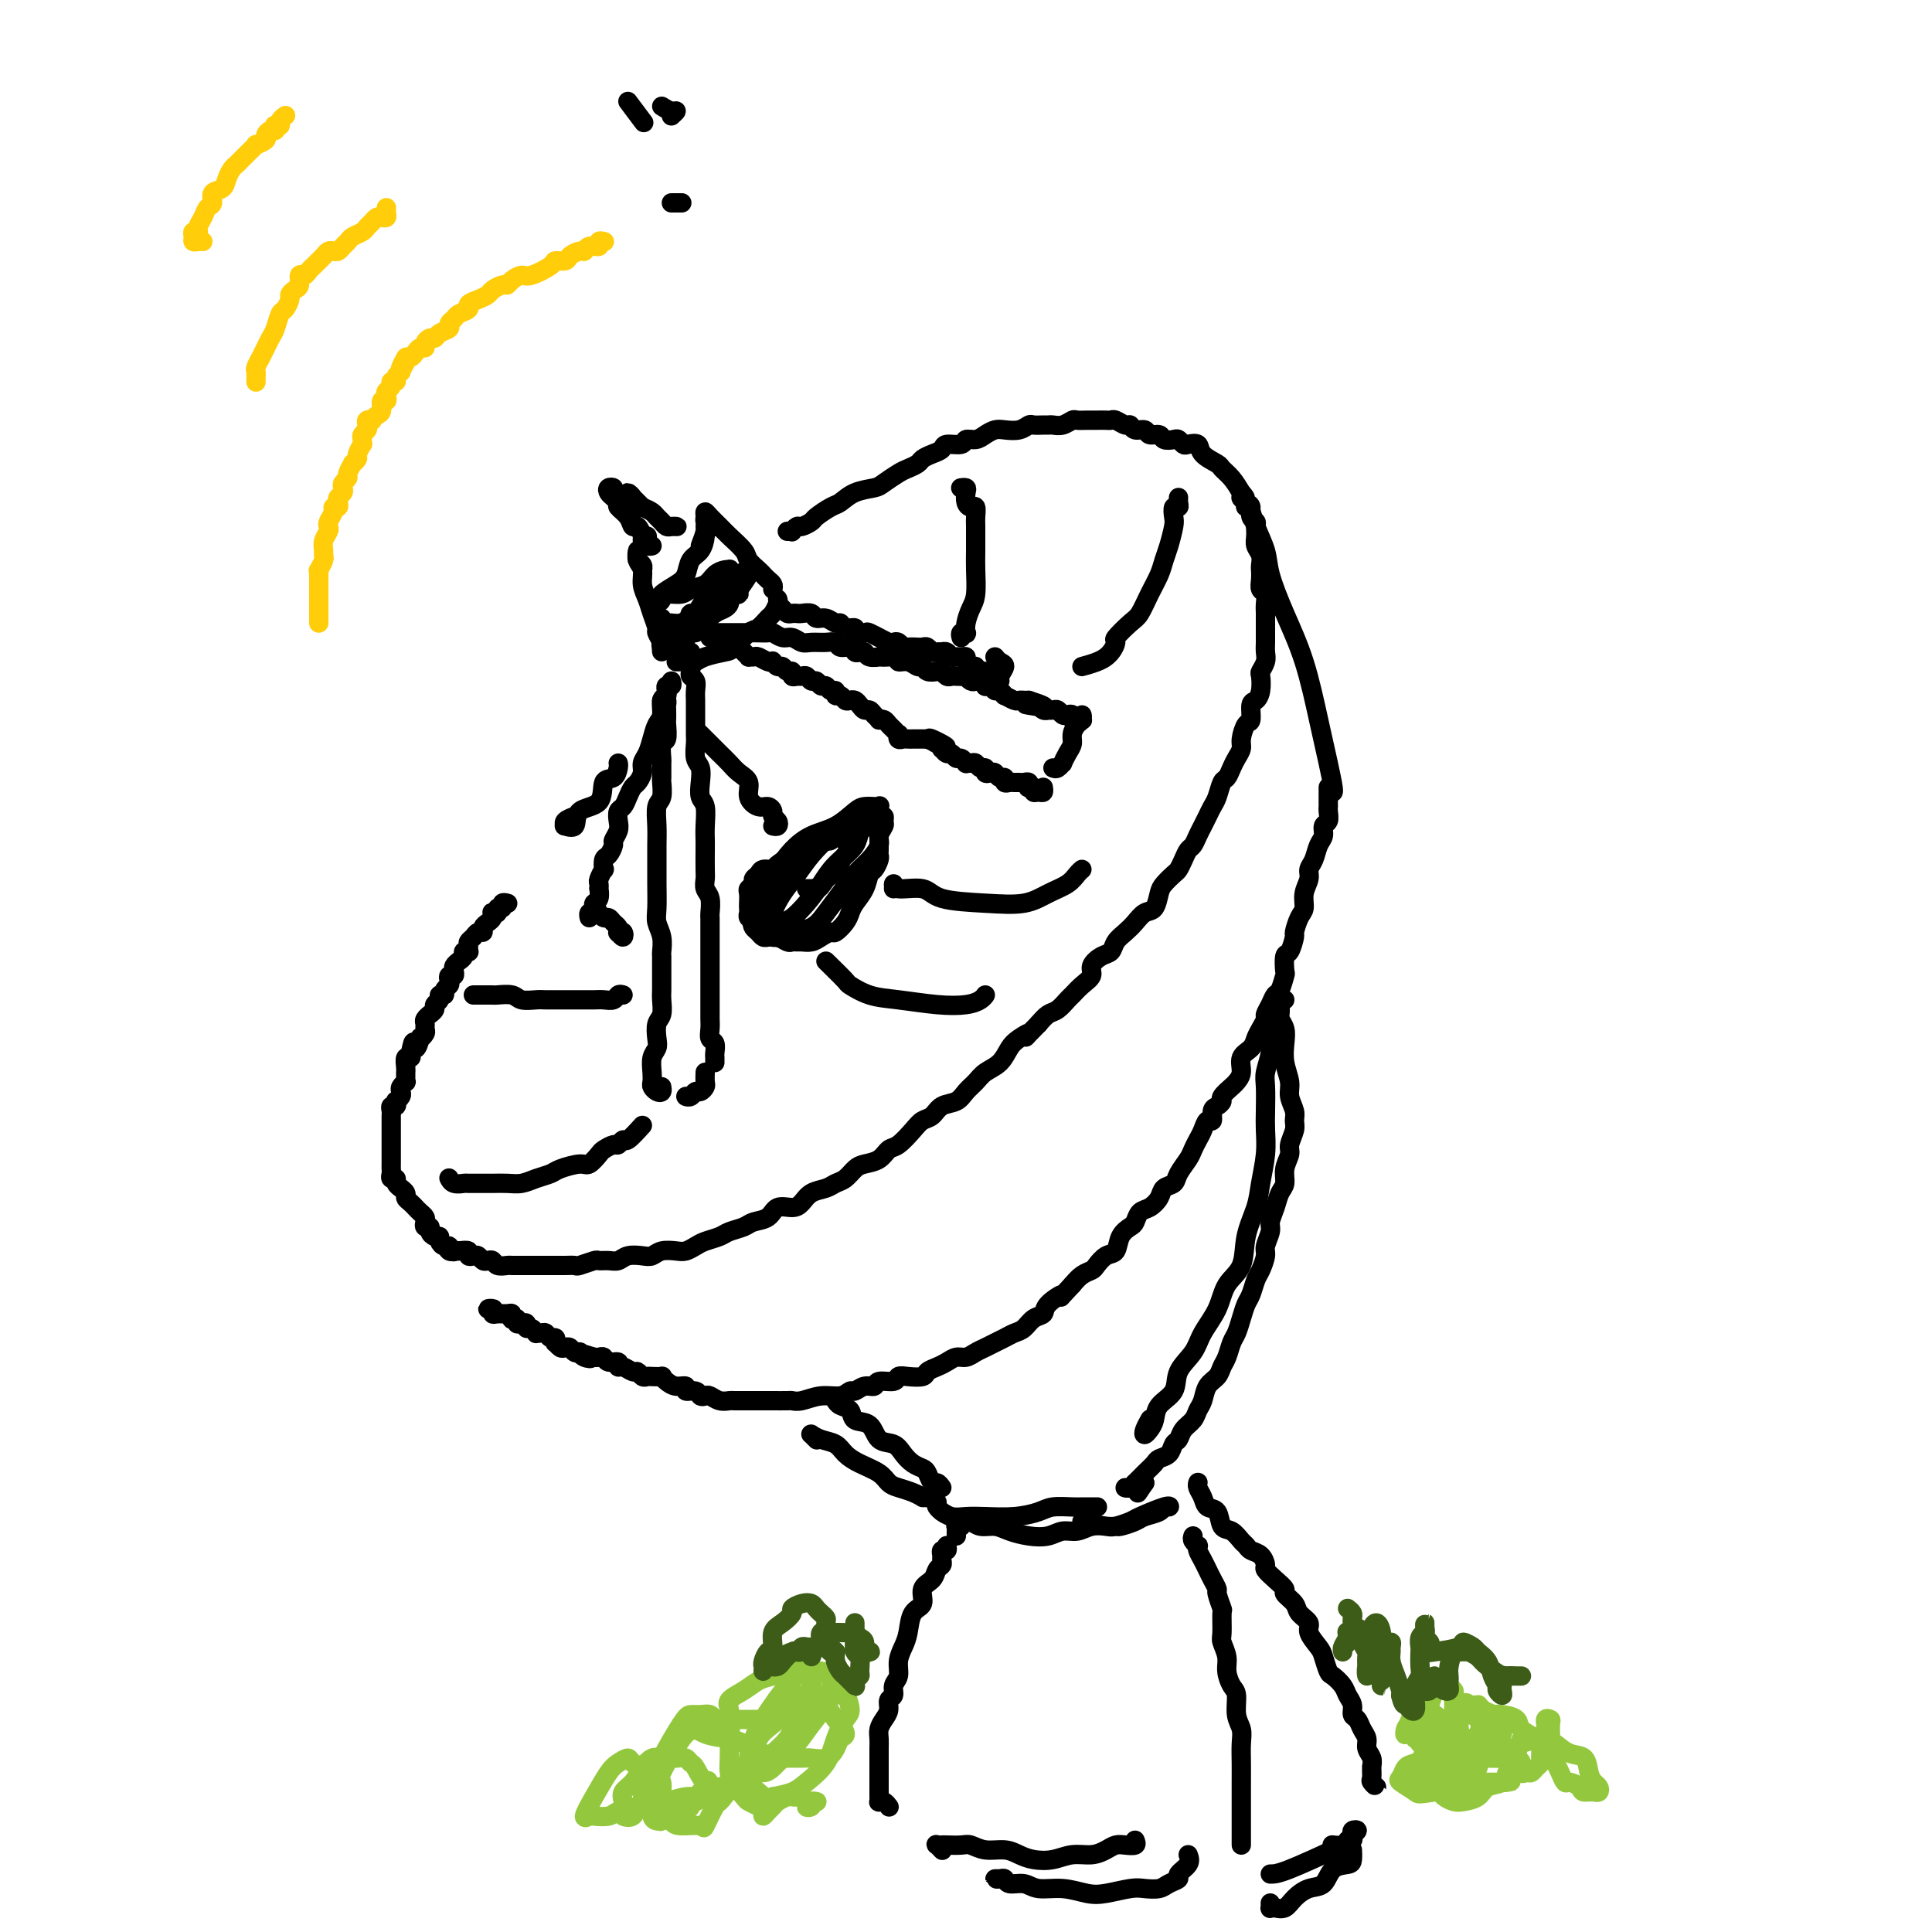 <svg viewBox='0 0 400 400' version='1.1' xmlns='http://www.w3.org/2000/svg' xmlns:xlink='http://www.w3.org/1999/xlink'><g fill='none' stroke='#000000' stroke-width='4' stroke-linecap='round' stroke-linejoin='round'><path d='M163,110c0.449,-0.032 0.898,-0.064 1,0c0.102,0.064 -0.143,0.226 0,0c0.143,-0.226 0.675,-0.838 1,-1c0.325,-0.162 0.443,0.126 1,0c0.557,-0.126 1.554,-0.667 2,-1c0.446,-0.333 0.340,-0.456 1,-1c0.660,-0.544 2.087,-1.507 3,-2c0.913,-0.493 1.312,-0.517 2,-1c0.688,-0.483 1.664,-1.425 3,-2c1.336,-0.575 3.030,-0.784 4,-1c0.970,-0.216 1.215,-0.439 2,-1c0.785,-0.561 2.111,-1.460 3,-2c0.889,-0.540 1.342,-0.722 2,-1c0.658,-0.278 1.522,-0.653 2,-1c0.478,-0.347 0.570,-0.666 1,-1c0.430,-0.334 1.200,-0.682 2,-1c0.800,-0.318 1.632,-0.606 2,-1c0.368,-0.394 0.272,-0.893 1,-1c0.728,-0.107 2.278,0.178 3,0c0.722,-0.178 0.615,-0.818 1,-1c0.385,-0.182 1.261,0.096 2,0c0.739,-0.096 1.340,-0.565 2,-1c0.660,-0.435 1.380,-0.834 2,-1c0.620,-0.166 1.139,-0.097 2,0c0.861,0.097 2.062,0.222 3,0c0.938,-0.222 1.613,-0.792 2,-1c0.387,-0.208 0.488,-0.055 1,0c0.512,0.055 1.437,0.011 2,0c0.563,-0.011 0.766,0.011 1,0c0.234,-0.011 0.500,-0.056 1,0c0.500,0.056 1.233,0.211 2,0c0.767,-0.211 1.566,-0.789 2,-1c0.434,-0.211 0.501,-0.057 1,0c0.499,0.057 1.429,0.015 2,0c0.571,-0.015 0.782,-0.005 1,0c0.218,0.005 0.443,0.005 1,0c0.557,-0.005 1.445,-0.017 2,0c0.555,0.017 0.778,0.061 1,0c0.222,-0.061 0.445,-0.228 1,0c0.555,0.228 1.443,0.850 2,1c0.557,0.150 0.783,-0.171 1,0c0.217,0.171 0.424,0.834 1,1c0.576,0.166 1.520,-0.166 2,0c0.480,0.166 0.496,0.828 1,1c0.504,0.172 1.497,-0.146 2,0c0.503,0.146 0.515,0.758 1,1c0.485,0.242 1.444,0.116 2,0c0.556,-0.116 0.710,-0.222 1,0c0.290,0.222 0.715,0.770 1,1c0.285,0.230 0.429,0.141 1,0c0.571,-0.141 1.571,-0.334 2,0c0.429,0.334 0.289,1.194 1,2c0.711,0.806 2.273,1.556 3,2c0.727,0.444 0.619,0.581 1,1c0.381,0.419 1.252,1.120 2,2c0.748,0.880 1.374,1.940 2,3'/><path d='M257,102c1.658,1.721 0.305,1.025 0,1c-0.305,-0.025 0.440,0.622 1,1c0.560,0.378 0.935,0.485 1,1c0.065,0.515 -0.180,1.436 0,2c0.180,0.564 0.784,0.770 1,1c0.216,0.230 0.044,0.485 0,1c-0.044,0.515 0.041,1.289 0,2c-0.041,0.711 -0.207,1.359 0,2c0.207,0.641 0.786,1.275 1,2c0.214,0.725 0.061,1.541 0,2c-0.061,0.459 -0.030,0.560 0,1c0.030,0.440 0.061,1.220 0,2c-0.061,0.780 -0.212,1.560 0,2c0.212,0.440 0.789,0.541 1,1c0.211,0.459 0.057,1.278 0,2c-0.057,0.722 -0.015,1.348 0,2c0.015,0.652 0.005,1.329 0,2c-0.005,0.671 -0.005,1.336 0,2c0.005,0.664 0.015,1.328 0,2c-0.015,0.672 -0.056,1.352 0,2c0.056,0.648 0.208,1.263 0,2c-0.208,0.737 -0.778,1.596 -1,2c-0.222,0.404 -0.097,0.354 0,1c0.097,0.646 0.167,1.988 0,3c-0.167,1.012 -0.571,1.692 -1,2c-0.429,0.308 -0.885,0.242 -1,1c-0.115,0.758 0.110,2.339 0,3c-0.110,0.661 -0.554,0.403 -1,1c-0.446,0.597 -0.893,2.048 -1,3c-0.107,0.952 0.126,1.405 0,2c-0.126,0.595 -0.611,1.332 -1,2c-0.389,0.668 -0.682,1.267 -1,2c-0.318,0.733 -0.663,1.600 -1,2c-0.337,0.400 -0.668,0.334 -1,1c-0.332,0.666 -0.666,2.065 -1,3c-0.334,0.935 -0.667,1.406 -1,2c-0.333,0.594 -0.667,1.310 -1,2c-0.333,0.690 -0.667,1.353 -1,2c-0.333,0.647 -0.667,1.276 -1,2c-0.333,0.724 -0.666,1.541 -1,2c-0.334,0.459 -0.671,0.560 -1,1c-0.329,0.440 -0.652,1.219 -1,2c-0.348,0.781 -0.722,1.565 -1,2c-0.278,0.435 -0.459,0.521 -1,1c-0.541,0.479 -1.443,1.350 -2,2c-0.557,0.650 -0.768,1.080 -1,2c-0.232,0.920 -0.486,2.329 -1,3c-0.514,0.671 -1.289,0.603 -2,1c-0.711,0.397 -1.359,1.257 -2,2c-0.641,0.743 -1.276,1.368 -2,2c-0.724,0.632 -1.537,1.272 -2,2c-0.463,0.728 -0.575,1.546 -1,2c-0.425,0.454 -1.165,0.545 -2,1c-0.835,0.455 -1.767,1.272 -2,2c-0.233,0.728 0.233,1.365 0,2c-0.233,0.635 -1.165,1.269 -2,2c-0.835,0.731 -1.575,1.561 -2,2c-0.425,0.439 -0.537,0.489 -1,1c-0.463,0.511 -1.279,1.484 -2,2c-0.721,0.516 -1.349,0.576 -2,1c-0.651,0.424 -1.326,1.212 -2,2'/><path d='M215,212c-4.071,4.126 -2.249,2.442 -2,2c0.249,-0.442 -1.074,0.357 -2,1c-0.926,0.643 -1.456,1.131 -2,2c-0.544,0.869 -1.103,2.121 -2,3c-0.897,0.879 -2.131,1.386 -3,2c-0.869,0.614 -1.373,1.334 -2,2c-0.627,0.666 -1.375,1.277 -2,2c-0.625,0.723 -1.125,1.557 -2,2c-0.875,0.443 -2.125,0.494 -3,1c-0.875,0.506 -1.375,1.469 -2,2c-0.625,0.531 -1.374,0.632 -2,1c-0.626,0.368 -1.130,1.002 -2,2c-0.870,0.998 -2.106,2.360 -3,3c-0.894,0.640 -1.447,0.556 -2,1c-0.553,0.444 -1.107,1.414 -2,2c-0.893,0.586 -2.125,0.787 -3,1c-0.875,0.213 -1.393,0.437 -2,1c-0.607,0.563 -1.304,1.464 -2,2c-0.696,0.536 -1.393,0.708 -2,1c-0.607,0.292 -1.125,0.703 -2,1c-0.875,0.297 -2.106,0.479 -3,1c-0.894,0.521 -1.451,1.382 -2,2c-0.549,0.618 -1.091,0.992 -2,1c-0.909,0.008 -2.187,-0.349 -3,0c-0.813,0.349 -1.161,1.403 -2,2c-0.839,0.597 -2.168,0.737 -3,1c-0.832,0.263 -1.167,0.648 -2,1c-0.833,0.352 -2.163,0.673 -3,1c-0.837,0.327 -1.182,0.662 -2,1c-0.818,0.338 -2.110,0.678 -3,1c-0.890,0.322 -1.379,0.626 -2,1c-0.621,0.374 -1.373,0.818 -2,1c-0.627,0.182 -1.130,0.100 -2,0c-0.870,-0.100 -2.106,-0.219 -3,0c-0.894,0.219 -1.447,0.777 -2,1c-0.553,0.223 -1.108,0.113 -2,0c-0.892,-0.113 -2.121,-0.227 -3,0c-0.879,0.227 -1.409,0.797 -2,1c-0.591,0.203 -1.243,0.040 -2,0c-0.757,-0.040 -1.620,0.042 -2,0c-0.380,-0.042 -0.276,-0.207 -1,0c-0.724,0.207 -2.277,0.788 -3,1c-0.723,0.212 -0.617,0.057 -1,0c-0.383,-0.057 -1.255,-0.015 -2,0c-0.745,0.015 -1.365,0.004 -2,0c-0.635,-0.004 -1.287,-0.001 -2,0c-0.713,0.001 -1.487,0.000 -2,0c-0.513,-0.000 -0.766,-0.000 -1,0c-0.234,0.000 -0.448,0.001 -1,0c-0.552,-0.001 -1.443,-0.004 -2,0c-0.557,0.004 -0.779,0.015 -1,0c-0.221,-0.015 -0.440,-0.056 -1,0c-0.560,0.056 -1.459,0.207 -2,0c-0.541,-0.207 -0.722,-0.774 -1,-1c-0.278,-0.226 -0.653,-0.112 -1,0c-0.347,0.112 -0.666,0.223 -1,0c-0.334,-0.223 -0.683,-0.778 -1,-1c-0.317,-0.222 -0.600,-0.111 -1,0c-0.400,0.111 -0.915,0.222 -1,0c-0.085,-0.222 0.262,-0.778 0,-1c-0.262,-0.222 -1.131,-0.111 -2,0'/><path d='M95,259c-4.030,-0.481 -1.606,-0.184 -1,0c0.606,0.184 -0.608,0.256 -1,0c-0.392,-0.256 0.036,-0.838 0,-1c-0.036,-0.162 -0.535,0.098 -1,0c-0.465,-0.098 -0.894,-0.552 -1,-1c-0.106,-0.448 0.111,-0.890 0,-1c-0.111,-0.110 -0.552,0.111 -1,0c-0.448,-0.111 -0.904,-0.555 -1,-1c-0.096,-0.445 0.168,-0.893 0,-1c-0.168,-0.107 -0.767,0.125 -1,0c-0.233,-0.125 -0.100,-0.607 0,-1c0.100,-0.393 0.168,-0.697 0,-1c-0.168,-0.303 -0.571,-0.606 -1,-1c-0.429,-0.394 -0.884,-0.879 -1,-1c-0.116,-0.121 0.109,0.121 0,0c-0.109,-0.121 -0.550,-0.606 -1,-1c-0.450,-0.394 -0.909,-0.697 -1,-1c-0.091,-0.303 0.187,-0.607 0,-1c-0.187,-0.393 -0.838,-0.875 -1,-1c-0.162,-0.125 0.167,0.107 0,0c-0.167,-0.107 -0.829,-0.553 -1,-1c-0.171,-0.447 0.150,-0.894 0,-1c-0.150,-0.106 -0.772,0.130 -1,0c-0.228,-0.130 -0.061,-0.626 0,-1c0.061,-0.374 0.016,-0.625 0,-1c-0.016,-0.375 -0.004,-0.874 0,-1c0.004,-0.126 0.001,0.120 0,0c-0.001,-0.120 -0.000,-0.606 0,-1c0.000,-0.394 0.000,-0.697 0,-1c-0.000,-0.303 -0.000,-0.606 0,-1c0.000,-0.394 0.000,-0.879 0,-1c-0.000,-0.121 -0.000,0.123 0,0c0.000,-0.123 -0.000,-0.611 0,-1c0.000,-0.389 0.000,-0.678 0,-1c-0.000,-0.322 -0.000,-0.678 0,-1c0.000,-0.322 0.000,-0.611 0,-1c-0.000,-0.389 -0.001,-0.879 0,-1c0.001,-0.121 0.004,0.126 0,0c-0.004,-0.126 -0.015,-0.626 0,-1c0.015,-0.374 0.056,-0.621 0,-1c-0.056,-0.379 -0.207,-0.889 0,-1c0.207,-0.111 0.774,0.177 1,0c0.226,-0.177 0.112,-0.821 0,-1c-0.112,-0.179 -0.222,0.106 0,0c0.222,-0.106 0.778,-0.602 1,-1c0.222,-0.398 0.112,-0.698 0,-1c-0.112,-0.302 -0.226,-0.606 0,-1c0.226,-0.394 0.793,-0.878 1,-1c0.207,-0.122 0.054,0.117 0,0c-0.054,-0.117 -0.011,-0.591 0,-1c0.011,-0.409 -0.011,-0.753 0,-1c0.011,-0.247 0.054,-0.396 0,-1c-0.054,-0.604 -0.207,-1.663 0,-2c0.207,-0.337 0.773,0.046 1,0c0.227,-0.046 0.113,-0.523 0,-1'/><path d='M85,218c0.780,-4.124 0.731,-1.434 1,-1c0.269,0.434 0.857,-1.389 1,-2c0.143,-0.611 -0.159,-0.009 0,0c0.159,0.009 0.779,-0.576 1,-1c0.221,-0.424 0.044,-0.687 0,-1c-0.044,-0.313 0.045,-0.675 0,-1c-0.045,-0.325 -0.223,-0.612 0,-1c0.223,-0.388 0.849,-0.877 1,-1c0.151,-0.123 -0.171,0.121 0,0c0.171,-0.121 0.834,-0.606 1,-1c0.166,-0.394 -0.167,-0.697 0,-1c0.167,-0.303 0.833,-0.606 1,-1c0.167,-0.394 -0.165,-0.879 0,-1c0.165,-0.121 0.828,0.121 1,0c0.172,-0.121 -0.146,-0.606 0,-1c0.146,-0.394 0.757,-0.697 1,-1c0.243,-0.303 0.117,-0.606 0,-1c-0.117,-0.394 -0.225,-0.879 0,-1c0.225,-0.121 0.782,0.123 1,0c0.218,-0.123 0.096,-0.611 0,-1c-0.096,-0.389 -0.165,-0.679 0,-1c0.165,-0.321 0.566,-0.674 1,-1c0.434,-0.326 0.901,-0.626 1,-1c0.099,-0.374 -0.170,-0.821 0,-1c0.170,-0.179 0.781,-0.089 1,0c0.219,0.089 0.047,0.178 0,0c-0.047,-0.178 0.030,-0.621 0,-1c-0.030,-0.379 -0.166,-0.693 0,-1c0.166,-0.307 0.636,-0.607 1,-1c0.364,-0.393 0.623,-0.879 1,-1c0.377,-0.121 0.872,0.121 1,0c0.128,-0.121 -0.110,-0.607 0,-1c0.110,-0.393 0.570,-0.693 1,-1c0.430,-0.307 0.832,-0.622 1,-1c0.168,-0.378 0.102,-0.818 0,-1c-0.102,-0.182 -0.238,-0.105 0,0c0.238,0.105 0.852,0.238 1,0c0.148,-0.238 -0.170,-0.848 0,-1c0.170,-0.152 0.829,0.155 1,0c0.171,-0.155 -0.146,-0.773 0,-1c0.146,-0.227 0.756,-0.065 1,0c0.244,0.065 0.122,0.032 0,0'/><path d='M137,145c0.422,-0.099 0.845,-0.197 1,0c0.155,0.197 0.043,0.691 0,1c-0.043,0.309 -0.015,0.434 0,1c0.015,0.566 0.018,1.574 0,2c-0.018,0.426 -0.057,0.269 0,1c0.057,0.731 0.212,2.351 0,3c-0.212,0.649 -0.789,0.329 -1,1c-0.211,0.671 -0.056,2.334 0,3c0.056,0.666 0.011,0.337 0,1c-0.011,0.663 0.011,2.319 0,3c-0.011,0.681 -0.056,0.387 0,1c0.056,0.613 0.211,2.134 0,3c-0.211,0.866 -0.789,1.076 -1,2c-0.211,0.924 -0.056,2.562 0,4c0.056,1.438 0.014,2.678 0,4c-0.014,1.322 -0.000,2.727 0,4c0.000,1.273 -0.014,2.415 0,4c0.014,1.585 0.056,3.613 0,5c-0.056,1.387 -0.211,2.133 0,3c0.211,0.867 0.789,1.856 1,3c0.211,1.144 0.057,2.442 0,3c-0.057,0.558 -0.015,0.375 0,1c0.015,0.625 0.005,2.058 0,3c-0.005,0.942 -0.005,1.392 0,2c0.005,0.608 0.015,1.374 0,2c-0.015,0.626 -0.056,1.112 0,2c0.056,0.888 0.207,2.176 0,3c-0.207,0.824 -0.774,1.183 -1,2c-0.226,0.817 -0.113,2.092 0,3c0.113,0.908 0.226,1.447 0,2c-0.226,0.553 -0.790,1.118 -1,2c-0.210,0.882 -0.067,2.080 0,3c0.067,0.920 0.056,1.563 0,2c-0.056,0.437 -0.159,0.667 0,1c0.159,0.333 0.579,0.770 1,1c0.421,0.230 0.844,0.254 1,0c0.156,-0.254 0.045,-0.787 0,-1c-0.045,-0.213 -0.022,-0.107 0,0'/><path d='M143,135c0.000,0.447 0.000,0.893 0,1c-0.000,0.107 -0.001,-0.126 0,0c0.001,0.126 0.004,0.610 0,1c-0.004,0.390 -0.015,0.685 0,1c0.015,0.315 0.057,0.651 0,1c-0.057,0.349 -0.211,0.713 0,1c0.211,0.287 0.789,0.499 1,1c0.211,0.501 0.057,1.293 0,2c-0.057,0.707 -0.015,1.329 0,2c0.015,0.671 0.003,1.391 0,2c-0.003,0.609 0.003,1.107 0,2c-0.003,0.893 -0.015,2.181 0,3c0.015,0.819 0.055,1.168 0,2c-0.055,0.832 -0.207,2.146 0,3c0.207,0.854 0.773,1.246 1,2c0.227,0.754 0.113,1.869 0,3c-0.113,1.131 -0.226,2.279 0,3c0.226,0.721 0.793,1.016 1,2c0.207,0.984 0.056,2.658 0,4c-0.056,1.342 -0.016,2.352 0,3c0.016,0.648 0.008,0.935 0,2c-0.008,1.065 -0.016,2.909 0,4c0.016,1.091 0.057,1.429 0,2c-0.057,0.571 -0.211,1.375 0,2c0.211,0.625 0.789,1.071 1,2c0.211,0.929 0.057,2.342 0,3c-0.057,0.658 -0.015,0.561 0,1c0.015,0.439 0.004,1.413 0,2c-0.004,0.587 -0.001,0.786 0,1c0.001,0.214 0.000,0.441 0,1c-0.000,0.559 -0.000,1.449 0,2c0.000,0.551 0.000,0.762 0,1c-0.000,0.238 -0.000,0.501 0,1c0.000,0.499 0.000,1.232 0,2c-0.000,0.768 -0.000,1.570 0,2c0.000,0.430 0.000,0.486 0,1c-0.000,0.514 -0.000,1.485 0,2c0.000,0.515 0.000,0.574 0,1c-0.000,0.426 -0.001,1.217 0,2c0.001,0.783 0.004,1.557 0,2c-0.004,0.443 -0.015,0.556 0,1c0.015,0.444 0.057,1.219 0,2c-0.057,0.781 -0.211,1.567 0,2c0.211,0.433 0.789,0.512 1,1c0.211,0.488 0.057,1.385 0,2c-0.057,0.615 -0.015,0.948 0,1c0.015,0.052 0.004,-0.178 0,0c-0.004,0.178 -0.001,0.765 0,1c0.001,0.235 0.001,0.117 0,0'/><path d='M146,222c-0.024,0.765 -0.048,1.529 0,2c0.048,0.471 0.167,0.648 0,1c-0.167,0.352 -0.619,0.879 -1,1c-0.381,0.121 -0.690,-0.164 -1,0c-0.310,0.164 -0.619,0.776 -1,1c-0.381,0.224 -0.833,0.060 -1,0c-0.167,-0.060 -0.048,-0.017 0,0c0.048,0.017 0.024,0.009 0,0'/><path d='M147,132c0.331,-0.111 0.662,-0.222 1,0c0.338,0.222 0.682,0.778 1,1c0.318,0.222 0.610,0.111 1,0c0.390,-0.111 0.878,-0.223 1,0c0.122,0.223 -0.121,0.782 0,1c0.121,0.218 0.606,0.097 1,0c0.394,-0.097 0.697,-0.169 1,0c0.303,0.169 0.605,0.580 1,1c0.395,0.420 0.883,0.848 1,1c0.117,0.152 -0.136,0.027 0,0c0.136,-0.027 0.663,0.044 1,0c0.337,-0.044 0.486,-0.204 1,0c0.514,0.204 1.395,0.772 2,1c0.605,0.228 0.935,0.118 1,0c0.065,-0.118 -0.136,-0.243 0,0c0.136,0.243 0.610,0.853 1,1c0.390,0.147 0.696,-0.171 1,0c0.304,0.171 0.606,0.831 1,1c0.394,0.169 0.879,-0.152 1,0c0.121,0.152 -0.122,0.777 0,1c0.122,0.223 0.610,0.045 1,0c0.390,-0.045 0.682,0.045 1,0c0.318,-0.045 0.663,-0.223 1,0c0.337,0.223 0.667,0.849 1,1c0.333,0.151 0.667,-0.171 1,0c0.333,0.171 0.663,0.834 1,1c0.337,0.166 0.682,-0.167 1,0c0.318,0.167 0.610,0.833 1,1c0.390,0.167 0.878,-0.165 1,0c0.122,0.165 -0.122,0.828 0,1c0.122,0.172 0.610,-0.147 1,0c0.390,0.147 0.682,0.761 1,1c0.318,0.239 0.663,0.102 1,0c0.337,-0.102 0.667,-0.168 1,0c0.333,0.168 0.667,0.571 1,1c0.333,0.429 0.663,0.886 1,1c0.337,0.114 0.682,-0.114 1,0c0.318,0.114 0.610,0.569 1,1c0.390,0.431 0.878,0.836 1,1c0.122,0.164 -0.121,0.086 0,0c0.121,-0.086 0.607,-0.182 1,0c0.393,0.182 0.693,0.641 1,1c0.307,0.359 0.621,0.618 1,1c0.379,0.382 0.822,0.887 1,1c0.178,0.113 0.089,-0.166 0,0c-0.089,0.166 -0.179,0.776 0,1c0.179,0.224 0.626,0.060 1,0c0.374,-0.060 0.674,-0.016 1,0c0.326,0.016 0.679,0.004 1,0c0.321,-0.004 0.612,-0.001 1,0c0.388,0.001 0.874,0.000 1,0c0.126,-0.000 -0.107,-0.000 0,0c0.107,0.000 0.553,0.000 1,0'/><path d='M192,153c7.143,3.183 2.502,0.642 1,0c-1.502,-0.642 0.136,0.617 1,1c0.864,0.383 0.952,-0.109 1,0c0.048,0.109 0.054,0.818 0,1c-0.054,0.182 -0.170,-0.162 0,0c0.170,0.162 0.624,0.832 1,1c0.376,0.168 0.674,-0.165 1,0c0.326,0.165 0.679,0.829 1,1c0.321,0.171 0.611,-0.151 1,0c0.389,0.151 0.877,0.777 1,1c0.123,0.223 -0.121,0.045 0,0c0.121,-0.045 0.606,0.044 1,0c0.394,-0.044 0.697,-0.222 1,0c0.303,0.222 0.606,0.843 1,1c0.394,0.157 0.879,-0.150 1,0c0.121,0.150 -0.121,0.757 0,1c0.121,0.243 0.606,0.121 1,0c0.394,-0.121 0.697,-0.243 1,0c0.303,0.243 0.606,0.850 1,1c0.394,0.150 0.879,-0.156 1,0c0.121,0.156 -0.123,0.774 0,1c0.123,0.226 0.611,0.060 1,0c0.389,-0.060 0.679,-0.012 1,0c0.321,0.012 0.673,-0.011 1,0c0.327,0.011 0.627,0.054 1,0c0.373,-0.054 0.817,-0.207 1,0c0.183,0.207 0.104,0.773 0,1c-0.104,0.227 -0.234,0.114 0,0c0.234,-0.114 0.833,-0.230 1,0c0.167,0.230 -0.099,0.808 0,1c0.099,0.192 0.563,0.000 1,0c0.437,-0.000 0.849,0.192 1,0c0.151,-0.192 0.043,-0.769 0,-1c-0.043,-0.231 -0.022,-0.115 0,0'/><path d='M148,131c0.137,0.000 0.274,0.000 0,0c-0.274,-0.000 -0.960,-0.000 -1,0c-0.040,0.000 0.566,0.000 1,0c0.434,-0.000 0.698,-0.000 1,0c0.302,0.000 0.644,0.000 1,0c0.356,-0.000 0.728,-0.000 1,0c0.272,0.000 0.444,0.000 1,0c0.556,-0.000 1.496,-0.001 2,0c0.504,0.001 0.572,0.004 1,0c0.428,-0.004 1.217,-0.016 2,0c0.783,0.016 1.561,0.061 2,0c0.439,-0.061 0.539,-0.227 1,0c0.461,0.227 1.282,0.846 2,1c0.718,0.154 1.334,-0.156 2,0c0.666,0.156 1.382,0.778 2,1c0.618,0.222 1.139,0.044 2,0c0.861,-0.044 2.062,0.044 3,0c0.938,-0.044 1.613,-0.222 2,0c0.387,0.222 0.485,0.843 1,1c0.515,0.157 1.446,-0.150 2,0c0.554,0.150 0.731,0.758 1,1c0.269,0.242 0.631,0.117 1,0c0.369,-0.117 0.745,-0.227 1,0c0.255,0.227 0.388,0.792 1,1c0.612,0.208 1.704,0.060 2,0c0.296,-0.060 -0.202,-0.031 0,0c0.202,0.031 1.104,0.065 2,0c0.896,-0.065 1.784,-0.229 2,0c0.216,0.229 -0.241,0.850 0,1c0.241,0.150 1.182,-0.170 2,0c0.818,0.170 1.515,0.829 2,1c0.485,0.171 0.760,-0.147 1,0c0.240,0.147 0.446,0.757 1,1c0.554,0.243 1.457,0.118 2,0c0.543,-0.118 0.728,-0.227 1,0c0.272,0.227 0.632,0.792 1,1c0.368,0.208 0.742,0.059 1,0c0.258,-0.059 0.398,-0.030 1,0c0.602,0.030 1.667,0.060 2,0c0.333,-0.060 -0.064,-0.208 0,0c0.064,0.208 0.591,0.774 1,1c0.409,0.226 0.701,0.112 1,0c0.299,-0.112 0.605,-0.222 1,0c0.395,0.222 0.879,0.776 1,1c0.121,0.224 -0.121,0.117 0,0c0.121,-0.117 0.605,-0.242 1,0c0.395,0.242 0.701,0.853 1,1c0.299,0.147 0.591,-0.171 1,0c0.409,0.171 0.936,0.830 1,1c0.064,0.170 -0.334,-0.151 0,0c0.334,0.151 1.399,0.772 2,1c0.601,0.228 0.739,0.061 1,0c0.261,-0.061 0.646,-0.018 1,0c0.354,0.018 0.677,0.009 1,0'/><path d='M213,145c6.450,2.079 1.575,1.275 0,1c-1.575,-0.275 0.152,-0.021 1,0c0.848,0.021 0.819,-0.190 1,0c0.181,0.190 0.573,0.782 1,1c0.427,0.218 0.888,0.062 1,0c0.112,-0.062 -0.125,-0.030 0,0c0.125,0.030 0.612,0.060 1,0c0.388,-0.060 0.678,-0.208 1,0c0.322,0.208 0.675,0.774 1,1c0.325,0.226 0.623,0.112 1,0c0.377,-0.112 0.832,-0.222 1,0c0.168,0.222 0.048,0.778 0,1c-0.048,0.222 -0.024,0.111 0,0'/><path d='M218,159c0.304,0.126 0.607,0.252 1,0c0.393,-0.252 0.875,-0.882 1,-1c0.125,-0.118 -0.107,0.277 0,0c0.107,-0.277 0.554,-1.225 1,-2c0.446,-0.775 0.890,-1.375 1,-2c0.110,-0.625 -0.114,-1.274 0,-2c0.114,-0.726 0.568,-1.529 1,-2c0.432,-0.471 0.844,-0.610 1,-1c0.156,-0.390 0.056,-1.033 0,-1c-0.056,0.033 -0.066,0.741 0,1c0.066,0.259 0.210,0.070 0,0c-0.210,-0.070 -0.774,-0.020 -1,0c-0.226,0.020 -0.113,0.010 0,0'/><path d='M139,42c0.833,0.000 1.667,0.000 2,0c0.333,0.000 0.167,0.000 0,0'/><path d='M139,141c0.111,0.446 0.222,0.891 0,1c-0.222,0.109 -0.777,-0.119 -1,0c-0.223,0.119 -0.115,0.583 0,1c0.115,0.417 0.238,0.786 0,1c-0.238,0.214 -0.837,0.274 -1,1c-0.163,0.726 0.110,2.120 0,3c-0.110,0.880 -0.603,1.247 -1,2c-0.397,0.753 -0.698,1.893 -1,3c-0.302,1.107 -0.606,2.180 -1,3c-0.394,0.820 -0.879,1.388 -1,2c-0.121,0.612 0.123,1.267 0,2c-0.123,0.733 -0.611,1.543 -1,2c-0.389,0.457 -0.679,0.559 -1,1c-0.321,0.441 -0.673,1.220 -1,2c-0.327,0.780 -0.627,1.561 -1,2c-0.373,0.439 -0.817,0.536 -1,1c-0.183,0.464 -0.104,1.294 0,2c0.104,0.706 0.234,1.287 0,2c-0.234,0.713 -0.834,1.558 -1,2c-0.166,0.442 0.100,0.481 0,1c-0.100,0.519 -0.566,1.519 -1,2c-0.434,0.481 -0.834,0.443 -1,1c-0.166,0.557 -0.097,1.709 0,2c0.097,0.291 0.222,-0.278 0,0c-0.222,0.278 -0.790,1.402 -1,2c-0.210,0.598 -0.060,0.671 0,1c0.060,0.329 0.030,0.914 0,1c-0.030,0.086 -0.061,-0.327 0,0c0.061,0.327 0.213,1.394 0,2c-0.213,0.606 -0.793,0.750 -1,1c-0.207,0.250 -0.041,0.607 0,1c0.041,0.393 -0.041,0.824 0,1c0.041,0.176 0.207,0.099 0,0c-0.207,-0.099 -0.786,-0.219 -1,0c-0.214,0.219 -0.061,0.777 0,1c0.061,0.223 0.031,0.112 0,0'/><path d='M128,193c0.393,0.534 0.786,1.068 1,1c0.214,-0.068 0.251,-0.739 0,-1c-0.251,-0.261 -0.788,-0.112 -1,0c-0.212,0.112 -0.098,0.189 0,0c0.098,-0.189 0.180,-0.643 0,-1c-0.180,-0.357 -0.623,-0.618 -1,-1c-0.377,-0.382 -0.689,-0.886 -1,-1c-0.311,-0.114 -0.622,0.162 -1,0c-0.378,-0.162 -0.822,-0.760 -1,-1c-0.178,-0.240 -0.089,-0.120 0,0'/><path d='M162,126c0.336,0.422 0.671,0.844 1,1c0.329,0.156 0.651,0.046 1,0c0.349,-0.046 0.726,-0.027 1,0c0.274,0.027 0.444,0.064 1,0c0.556,-0.064 1.497,-0.228 2,0c0.503,0.228 0.567,0.850 1,1c0.433,0.150 1.234,-0.171 2,0c0.766,0.171 1.496,0.834 2,1c0.504,0.166 0.783,-0.165 1,0c0.217,0.165 0.371,0.828 1,1c0.629,0.172 1.732,-0.146 2,0c0.268,0.146 -0.298,0.756 0,1c0.298,0.244 1.460,0.122 2,0c0.540,-0.122 0.459,-0.243 1,0c0.541,0.243 1.703,0.849 2,1c0.297,0.151 -0.271,-0.152 0,0c0.271,0.152 1.381,0.759 2,1c0.619,0.241 0.747,0.117 1,0c0.253,-0.117 0.631,-0.227 1,0c0.369,0.227 0.729,0.792 1,1c0.271,0.208 0.454,0.060 1,0c0.546,-0.060 1.455,-0.030 2,0c0.545,0.030 0.724,0.061 1,0c0.276,-0.061 0.647,-0.212 1,0c0.353,0.212 0.686,0.788 1,1c0.314,0.212 0.609,0.061 1,0c0.391,-0.061 0.878,-0.030 1,0c0.122,0.030 -0.122,0.061 0,0c0.122,-0.061 0.611,-0.213 1,0c0.389,0.213 0.678,0.792 1,1c0.322,0.208 0.677,0.046 1,0c0.323,-0.046 0.612,0.025 1,0c0.388,-0.025 0.874,-0.147 1,0c0.126,0.147 -0.107,0.561 0,1c0.107,0.439 0.554,0.902 1,1c0.446,0.098 0.890,-0.170 1,0c0.110,0.170 -0.115,0.778 0,1c0.115,0.222 0.569,0.060 1,0c0.431,-0.060 0.837,-0.017 1,0c0.163,0.017 0.081,0.009 0,0'/><path d='M205,141c0.300,-0.016 0.599,-0.031 1,0c0.401,0.031 0.902,0.110 1,0c0.098,-0.110 -0.209,-0.408 0,-1c0.209,-0.592 0.932,-1.478 1,-2c0.068,-0.522 -0.520,-0.679 -1,-1c-0.480,-0.321 -0.851,-0.806 -1,-1c-0.149,-0.194 -0.074,-0.097 0,0'/><path d='M151,124c0.066,0.328 0.131,0.656 0,1c-0.131,0.344 -0.459,0.703 -1,1c-0.541,0.297 -1.296,0.532 -2,1c-0.704,0.468 -1.358,1.168 -2,2c-0.642,0.832 -1.271,1.796 -2,2c-0.729,0.204 -1.558,-0.351 -2,0c-0.442,0.351 -0.497,1.607 -1,2c-0.503,0.393 -1.453,-0.076 -2,0c-0.547,0.076 -0.691,0.696 -1,1c-0.309,0.304 -0.783,0.292 -1,0c-0.217,-0.292 -0.177,-0.863 0,-1c0.177,-0.137 0.491,0.159 1,0c0.509,-0.159 1.214,-0.774 2,-1c0.786,-0.226 1.653,-0.065 2,0c0.347,0.065 0.173,0.032 0,0'/><path d='M161,124c0.096,0.211 0.193,0.422 0,1c-0.193,0.578 -0.675,1.524 -1,2c-0.325,0.476 -0.494,0.481 -1,1c-0.506,0.519 -1.350,1.554 -2,2c-0.650,0.446 -1.105,0.305 -2,1c-0.895,0.695 -2.229,2.225 -3,3c-0.771,0.775 -0.980,0.796 -2,1c-1.020,0.204 -2.850,0.590 -4,1c-1.150,0.410 -1.618,0.842 -2,1c-0.382,0.158 -0.677,0.042 -1,0c-0.323,-0.042 -0.674,-0.011 -1,0c-0.326,0.011 -0.626,0.003 -1,0c-0.374,-0.003 -0.821,-0.001 -1,0c-0.179,0.001 -0.089,0.000 0,0'/><path d='M137,134c0.009,0.521 0.017,1.042 0,1c-0.017,-0.042 -0.060,-0.647 0,-1c0.060,-0.353 0.224,-0.454 0,-1c-0.224,-0.546 -0.835,-1.538 -1,-2c-0.165,-0.462 0.114,-0.393 0,-1c-0.114,-0.607 -0.623,-1.891 -1,-3c-0.377,-1.109 -0.623,-2.043 -1,-3c-0.377,-0.957 -0.885,-1.938 -1,-3c-0.115,-1.062 0.164,-2.205 0,-3c-0.164,-0.795 -0.772,-1.244 -1,-2c-0.228,-0.756 -0.075,-1.821 0,-2c0.075,-0.179 0.073,0.526 0,1c-0.073,0.474 -0.216,0.715 0,1c0.216,0.285 0.790,0.612 1,1c0.210,0.388 0.057,0.835 0,1c-0.057,0.165 -0.016,0.047 0,0c0.016,-0.047 0.008,-0.024 0,0'/><path d='M160,122c0.087,-0.335 0.174,-0.670 0,-1c-0.174,-0.330 -0.608,-0.654 -1,-1c-0.392,-0.346 -0.742,-0.715 -1,-1c-0.258,-0.285 -0.425,-0.485 -1,-1c-0.575,-0.515 -1.558,-1.346 -2,-2c-0.442,-0.654 -0.343,-1.133 -1,-2c-0.657,-0.867 -2.071,-2.124 -3,-3c-0.929,-0.876 -1.374,-1.370 -2,-2c-0.626,-0.630 -1.433,-1.394 -2,-2c-0.567,-0.606 -0.894,-1.052 -1,-1c-0.106,0.052 0.010,0.602 0,1c-0.010,0.398 -0.146,0.642 0,1c0.146,0.358 0.575,0.828 1,1c0.425,0.172 0.845,0.046 1,0c0.155,-0.046 0.044,-0.013 0,0c-0.044,0.013 -0.022,0.007 0,0'/><path d='M145,113c0.427,-1.116 0.854,-2.231 1,-3c0.146,-0.769 0.012,-1.191 0,-1c-0.012,0.191 0.097,0.995 0,2c-0.097,1.005 -0.402,2.209 -1,3c-0.598,0.791 -1.491,1.167 -2,2c-0.509,0.833 -0.636,2.122 -1,3c-0.364,0.878 -0.965,1.346 -2,2c-1.035,0.654 -2.505,1.493 -3,2c-0.495,0.507 -0.016,0.682 0,1c0.016,0.318 -0.431,0.780 -1,1c-0.569,0.220 -1.262,0.199 -1,0c0.262,-0.199 1.477,-0.577 2,-1c0.523,-0.423 0.352,-0.890 1,-1c0.648,-0.110 2.113,0.139 3,0c0.887,-0.139 1.194,-0.664 2,-1c0.806,-0.336 2.111,-0.482 3,-1c0.889,-0.518 1.364,-1.408 2,-2c0.636,-0.592 1.435,-0.885 2,-1c0.565,-0.115 0.895,-0.052 1,0c0.105,0.052 -0.017,0.093 0,0c0.017,-0.093 0.173,-0.321 0,0c-0.173,0.321 -0.675,1.190 -1,2c-0.325,0.810 -0.473,1.561 -1,2c-0.527,0.439 -1.433,0.568 -2,1c-0.567,0.432 -0.793,1.169 -1,2c-0.207,0.831 -0.393,1.756 -1,2c-0.607,0.244 -1.635,-0.194 -2,0c-0.365,0.194 -0.069,1.020 0,1c0.069,-0.020 -0.091,-0.887 0,-1c0.091,-0.113 0.433,0.527 1,0c0.567,-0.527 1.360,-2.222 2,-3c0.640,-0.778 1.126,-0.638 2,-1c0.874,-0.362 2.137,-1.226 3,-2c0.863,-0.774 1.327,-1.459 2,-2c0.673,-0.541 1.554,-0.937 2,-1c0.446,-0.063 0.457,0.206 0,1c-0.457,0.794 -1.383,2.114 -2,3c-0.617,0.886 -0.925,1.337 -2,2c-1.075,0.663 -2.915,1.537 -4,2c-1.085,0.463 -1.413,0.514 -2,1c-0.587,0.486 -1.433,1.405 -2,2c-0.567,0.595 -0.855,0.864 -1,1c-0.145,0.136 -0.148,0.139 0,0c0.148,-0.139 0.446,-0.421 1,-1c0.554,-0.579 1.365,-1.454 2,-2c0.635,-0.546 1.094,-0.762 2,-1c0.906,-0.238 2.259,-0.496 3,-1c0.741,-0.504 0.871,-1.252 1,-2'/><path d='M151,123c1.388,-0.930 0.859,-0.257 1,0c0.141,0.257 0.951,0.096 1,0c0.049,-0.096 -0.662,-0.128 -1,0c-0.338,0.128 -0.303,0.416 -1,1c-0.697,0.584 -2.127,1.463 -3,2c-0.873,0.537 -1.189,0.732 -2,1c-0.811,0.268 -2.116,0.609 -3,1c-0.884,0.391 -1.347,0.833 -2,1c-0.653,0.167 -1.495,0.059 -2,0c-0.505,-0.059 -0.671,-0.067 -1,0c-0.329,0.067 -0.819,0.210 -1,0c-0.181,-0.210 -0.052,-0.774 0,-1c0.052,-0.226 0.026,-0.113 0,0'/><path d='M134,111c0.036,0.307 0.072,0.615 0,1c-0.072,0.385 -0.253,0.848 0,1c0.253,0.152 0.941,-0.006 1,0c0.059,0.006 -0.509,0.175 -1,0c-0.491,-0.175 -0.904,-0.694 -1,-1c-0.096,-0.306 0.124,-0.401 0,-1c-0.124,-0.599 -0.592,-1.704 -1,-2c-0.408,-0.296 -0.754,0.215 -1,0c-0.246,-0.215 -0.391,-1.157 -1,-2c-0.609,-0.843 -1.684,-1.586 -2,-2c-0.316,-0.414 0.125,-0.500 0,-1c-0.125,-0.500 -0.815,-1.413 -1,-2c-0.185,-0.587 0.135,-0.848 0,-1c-0.135,-0.152 -0.727,-0.196 -1,0c-0.273,0.196 -0.228,0.631 0,1c0.228,0.369 0.639,0.673 1,1c0.361,0.327 0.671,0.676 1,1c0.329,0.324 0.676,0.623 1,1c0.324,0.377 0.626,0.832 1,1c0.374,0.168 0.821,0.048 1,0c0.179,-0.048 0.089,-0.024 0,0'/><path d='M139,109c0.399,-0.002 0.797,-0.003 1,0c0.203,0.003 0.209,0.012 0,0c-0.209,-0.012 -0.633,-0.045 -1,0c-0.367,0.045 -0.678,0.167 -1,0c-0.322,-0.167 -0.654,-0.622 -1,-1c-0.346,-0.378 -0.704,-0.678 -1,-1c-0.296,-0.322 -0.529,-0.665 -1,-1c-0.471,-0.335 -1.181,-0.661 -2,-1c-0.819,-0.339 -1.747,-0.691 -2,-1c-0.253,-0.309 0.171,-0.577 0,-1c-0.171,-0.423 -0.935,-1.003 -1,-1c-0.065,0.003 0.570,0.588 1,1c0.430,0.412 0.654,0.649 1,1c0.346,0.351 0.813,0.814 1,1c0.187,0.186 0.093,0.093 0,0'/><path d='M128,158c0.052,0.197 0.104,0.393 0,1c-0.104,0.607 -0.366,1.624 -1,2c-0.634,0.376 -1.642,0.111 -2,1c-0.358,0.889 -0.067,2.933 -1,4c-0.933,1.067 -3.089,1.159 -4,2c-0.911,0.841 -0.576,2.432 -1,3c-0.424,0.568 -1.605,0.114 -2,0c-0.395,-0.114 -0.003,0.114 0,0c0.003,-0.114 -0.384,-0.569 0,-1c0.384,-0.431 1.538,-0.837 2,-1c0.462,-0.163 0.231,-0.081 0,0'/><path d='M182,174c-0.002,0.336 -0.003,0.672 0,1c0.003,0.328 0.012,0.650 0,1c-0.012,0.350 -0.044,0.730 0,1c0.044,0.270 0.163,0.432 0,1c-0.163,0.568 -0.607,1.542 -1,2c-0.393,0.458 -0.734,0.401 -1,1c-0.266,0.599 -0.456,1.853 -1,3c-0.544,1.147 -1.440,2.187 -2,3c-0.560,0.813 -0.783,1.397 -1,2c-0.217,0.603 -0.428,1.223 -1,2c-0.572,0.777 -1.505,1.711 -2,2c-0.495,0.289 -0.552,-0.066 -1,0c-0.448,0.066 -1.286,0.553 -2,1c-0.714,0.447 -1.304,0.853 -2,1c-0.696,0.147 -1.500,0.035 -2,0c-0.500,-0.035 -0.698,0.006 -1,0c-0.302,-0.006 -0.707,-0.058 -1,0c-0.293,0.058 -0.473,0.227 -1,0c-0.527,-0.227 -1.402,-0.849 -2,-1c-0.598,-0.151 -0.921,0.171 -1,0c-0.079,-0.171 0.085,-0.833 0,-1c-0.085,-0.167 -0.419,0.163 -1,0c-0.581,-0.163 -1.410,-0.817 -2,-1c-0.590,-0.183 -0.943,0.105 -1,0c-0.057,-0.105 0.181,-0.605 0,-1c-0.181,-0.395 -0.780,-0.687 -1,-1c-0.220,-0.313 -0.060,-0.647 0,-1c0.060,-0.353 0.020,-0.724 0,-1c-0.020,-0.276 -0.020,-0.455 0,-1c0.020,-0.545 0.061,-1.455 0,-2c-0.061,-0.545 -0.225,-0.724 0,-1c0.225,-0.276 0.838,-0.648 1,-1c0.162,-0.352 -0.127,-0.685 0,-1c0.127,-0.315 0.672,-0.613 1,-1c0.328,-0.387 0.440,-0.863 1,-1c0.560,-0.137 1.569,0.064 2,0c0.431,-0.064 0.286,-0.394 1,-1c0.714,-0.606 2.289,-1.486 3,-2c0.711,-0.514 0.558,-0.660 1,-1c0.442,-0.340 1.480,-0.875 2,-1c0.520,-0.125 0.521,0.159 1,0c0.479,-0.159 1.434,-0.759 2,-1c0.566,-0.241 0.743,-0.121 1,0c0.257,0.121 0.595,0.244 1,0c0.405,-0.244 0.878,-0.853 1,-1c0.122,-0.147 -0.107,0.170 0,0c0.107,-0.170 0.550,-0.827 1,-1c0.450,-0.173 0.906,0.139 1,0c0.094,-0.139 -0.175,-0.727 0,-1c0.175,-0.273 0.793,-0.231 1,0c0.207,0.231 0.004,0.649 0,1c-0.004,0.351 0.191,0.633 0,1c-0.191,0.367 -0.769,0.819 -1,1c-0.231,0.181 -0.116,0.090 0,0'/><path d='M176,172c0.538,-0.197 1.076,-0.393 2,-1c0.924,-0.607 2.233,-1.623 3,-2c0.767,-0.377 0.991,-0.113 1,0c0.009,0.113 -0.198,0.075 0,0c0.198,-0.075 0.801,-0.187 1,0c0.199,0.187 -0.004,0.672 0,1c0.004,0.328 0.217,0.499 0,1c-0.217,0.501 -0.862,1.333 -1,2c-0.138,0.667 0.231,1.168 0,2c-0.231,0.832 -1.061,1.995 -2,3c-0.939,1.005 -1.988,1.852 -3,3c-1.012,1.148 -1.986,2.599 -3,4c-1.014,1.401 -2.068,2.754 -3,4c-0.932,1.246 -1.741,2.386 -3,3c-1.259,0.614 -2.967,0.701 -4,1c-1.033,0.299 -1.390,0.809 -2,1c-0.610,0.191 -1.473,0.063 -2,0c-0.527,-0.063 -0.717,-0.060 -1,0c-0.283,0.060 -0.657,0.179 -1,0c-0.343,-0.179 -0.654,-0.655 -1,-1c-0.346,-0.345 -0.729,-0.559 -1,-1c-0.271,-0.441 -0.432,-1.107 0,-2c0.432,-0.893 1.458,-2.011 2,-3c0.542,-0.989 0.602,-1.849 1,-3c0.398,-1.151 1.136,-2.592 2,-4c0.864,-1.408 1.855,-2.784 3,-4c1.145,-1.216 2.443,-2.273 4,-3c1.557,-0.727 3.373,-1.122 5,-2c1.627,-0.878 3.064,-2.237 4,-3c0.936,-0.763 1.372,-0.931 2,-1c0.628,-0.069 1.449,-0.040 2,0c0.551,0.040 0.834,0.089 1,0c0.166,-0.089 0.216,-0.317 0,0c-0.216,0.317 -0.697,1.179 -1,2c-0.303,0.821 -0.426,1.601 -1,2c-0.574,0.399 -1.598,0.417 -2,1c-0.402,0.583 -0.180,1.732 -1,3c-0.820,1.268 -2.680,2.654 -4,4c-1.320,1.346 -2.098,2.652 -3,4c-0.902,1.348 -1.926,2.737 -3,4c-1.074,1.263 -2.198,2.401 -3,3c-0.802,0.599 -1.282,0.660 -2,1c-0.718,0.340 -1.676,0.958 -2,1c-0.324,0.042 -0.016,-0.494 0,-1c0.016,-0.506 -0.260,-0.982 0,-2c0.260,-1.018 1.056,-2.577 2,-4c0.944,-1.423 2.035,-2.711 3,-4c0.965,-1.289 1.803,-2.581 3,-4c1.197,-1.419 2.751,-2.965 4,-4c1.249,-1.035 2.192,-1.558 3,-2c0.808,-0.442 1.482,-0.802 2,-1c0.518,-0.198 0.879,-0.234 1,0c0.121,0.234 0.002,0.738 0,1c-0.002,0.262 0.113,0.283 0,1c-0.113,0.717 -0.453,2.130 -1,3c-0.547,0.870 -1.301,1.196 -2,2c-0.699,0.804 -1.343,2.087 -2,3c-0.657,0.913 -1.329,1.457 -2,2'/><path d='M171,182c-1.491,2.309 -1.719,2.083 -2,2c-0.281,-0.083 -0.614,-0.022 -1,0c-0.386,0.022 -0.825,0.006 -1,0c-0.175,-0.006 -0.088,-0.003 0,0'/><path d='M129,206c-0.358,-0.113 -0.717,-0.226 -1,0c-0.283,0.226 -0.491,0.793 -1,1c-0.509,0.207 -1.320,0.056 -2,0c-0.680,-0.056 -1.231,-0.015 -2,0c-0.769,0.015 -1.757,0.005 -3,0c-1.243,-0.005 -2.740,-0.005 -4,0c-1.260,0.005 -2.282,0.015 -3,0c-0.718,-0.015 -1.133,-0.057 -2,0c-0.867,0.057 -2.187,0.211 -3,0c-0.813,-0.211 -1.121,-0.789 -2,-1c-0.879,-0.211 -2.331,-0.057 -3,0c-0.669,0.057 -0.554,0.015 -1,0c-0.446,-0.015 -1.451,-0.004 -2,0c-0.549,0.004 -0.641,0.001 -1,0c-0.359,-0.001 -0.986,-0.000 -1,0c-0.014,0.000 0.584,0.000 1,0c0.416,-0.000 0.651,-0.000 1,0c0.349,0.000 0.814,0.000 1,0c0.186,-0.000 0.093,-0.000 0,0'/><path d='M133,233c-1.181,1.300 -2.362,2.600 -3,3c-0.638,0.400 -0.733,-0.101 -1,0c-0.267,0.101 -0.705,0.805 -1,1c-0.295,0.195 -0.447,-0.120 -1,0c-0.553,0.120 -1.507,0.676 -2,1c-0.493,0.324 -0.526,0.415 -1,1c-0.474,0.585 -1.390,1.662 -2,2c-0.610,0.338 -0.915,-0.063 -2,0c-1.085,0.063 -2.951,0.591 -4,1c-1.049,0.409 -1.282,0.698 -2,1c-0.718,0.302 -1.920,0.617 -3,1c-1.080,0.383 -2.037,0.835 -3,1c-0.963,0.165 -1.931,0.044 -3,0c-1.069,-0.044 -2.241,-0.011 -3,0c-0.759,0.011 -1.107,-0.001 -2,0c-0.893,0.001 -2.330,0.014 -3,0c-0.670,-0.014 -0.572,-0.056 -1,0c-0.428,0.056 -1.383,0.211 -2,0c-0.617,-0.211 -0.897,-0.788 -1,-1c-0.103,-0.212 -0.029,-0.061 0,0c0.029,0.061 0.015,0.030 0,0'/><path d='M130,21c1.250,1.667 2.500,3.333 3,4c0.500,0.667 0.250,0.333 0,0'/><path d='M199,132c-0.112,-0.412 -0.223,-0.824 0,-1c0.223,-0.176 0.782,-0.117 1,0c0.218,0.117 0.097,0.292 0,0c-0.097,-0.292 -0.170,-1.052 0,-2c0.170,-0.948 0.581,-2.086 1,-3c0.419,-0.914 0.844,-1.606 1,-3c0.156,-1.394 0.043,-3.492 0,-5c-0.043,-1.508 -0.014,-2.428 0,-4c0.014,-1.572 0.014,-3.796 0,-5c-0.014,-1.204 -0.043,-1.387 0,-2c0.043,-0.613 0.156,-1.657 0,-2c-0.156,-0.343 -0.581,0.013 -1,0c-0.419,-0.013 -0.830,-0.396 -1,-1c-0.170,-0.604 -0.098,-1.430 0,-2c0.098,-0.570 0.222,-0.885 0,-1c-0.222,-0.115 -0.791,-0.031 -1,0c-0.209,0.031 -0.060,0.009 0,0c0.060,-0.009 0.030,-0.004 0,0'/><path d='M137,22c0.711,0.444 1.422,0.889 2,1c0.578,0.111 1.022,-0.111 1,0c-0.022,0.111 -0.511,0.556 -1,1'/><path d='M224,138c1.866,-0.514 3.732,-1.028 5,-2c1.268,-0.972 1.939,-2.402 2,-3c0.061,-0.598 -0.488,-0.365 0,-1c0.488,-0.635 2.015,-2.137 3,-3c0.985,-0.863 1.430,-1.086 2,-2c0.570,-0.914 1.267,-2.517 2,-4c0.733,-1.483 1.503,-2.844 2,-4c0.497,-1.156 0.721,-2.107 1,-3c0.279,-0.893 0.615,-1.727 1,-3c0.385,-1.273 0.821,-2.985 1,-4c0.179,-1.015 0.100,-1.333 0,-2c-0.100,-0.667 -0.223,-1.681 0,-2c0.223,-0.319 0.792,0.059 1,0c0.208,-0.059 0.056,-0.554 0,-1c-0.056,-0.446 -0.016,-0.842 0,-1c0.016,-0.158 0.008,-0.079 0,0'/><path d='M160,171c0.391,0.089 0.782,0.177 1,0c0.218,-0.177 0.263,-0.621 0,-1c-0.263,-0.379 -0.835,-0.695 -1,-1c-0.165,-0.305 0.077,-0.599 0,-1c-0.077,-0.401 -0.471,-0.908 -1,-1c-0.529,-0.092 -1.191,0.232 -2,0c-0.809,-0.232 -1.764,-1.021 -2,-2c-0.236,-0.979 0.246,-2.150 0,-3c-0.246,-0.850 -1.219,-1.381 -2,-2c-0.781,-0.619 -1.371,-1.328 -2,-2c-0.629,-0.672 -1.297,-1.308 -2,-2c-0.703,-0.692 -1.443,-1.440 -2,-2c-0.557,-0.560 -0.933,-0.934 -1,-1c-0.067,-0.066 0.174,0.174 0,0c-0.174,-0.174 -0.764,-0.764 -1,-1c-0.236,-0.236 -0.118,-0.118 0,0'/><path d='M185,184c0.022,-0.550 0.043,-1.100 0,-1c-0.043,0.100 -0.151,0.852 1,1c1.151,0.148 3.560,-0.306 5,0c1.440,0.306 1.912,1.372 4,2c2.088,0.628 5.792,0.817 9,1c3.208,0.183 5.921,0.361 8,0c2.079,-0.361 3.524,-1.260 5,-2c1.476,-0.740 2.983,-1.322 4,-2c1.017,-0.678 1.543,-1.452 2,-2c0.457,-0.548 0.845,-0.871 1,-1c0.155,-0.129 0.078,-0.065 0,0'/><path d='M171,199c1.664,1.632 3.329,3.264 4,4c0.671,0.736 0.350,0.576 1,1c0.650,0.424 2.272,1.431 4,2c1.728,0.569 3.563,0.699 6,1c2.437,0.301 5.476,0.774 8,1c2.524,0.226 4.532,0.205 6,0c1.468,-0.205 2.395,-0.594 3,-1c0.605,-0.406 0.887,-0.830 1,-1c0.113,-0.170 0.056,-0.085 0,0'/><path d='M258,105c-0.098,-0.055 -0.196,-0.111 0,0c0.196,0.111 0.688,0.388 1,1c0.312,0.612 0.446,1.557 1,3c0.554,1.443 1.527,3.383 2,5c0.473,1.617 0.445,2.910 1,5c0.555,2.090 1.694,4.977 3,8c1.306,3.023 2.781,6.183 4,10c1.219,3.817 2.183,8.291 3,12c0.817,3.709 1.487,6.654 2,9c0.513,2.346 0.869,4.093 1,5c0.131,0.907 0.037,0.973 0,1c-0.037,0.027 -0.019,0.013 0,0'/><path d='M275,163c-0.000,0.763 -0.000,1.527 0,2c0.000,0.473 0.001,0.656 0,1c-0.001,0.344 -0.004,0.851 0,1c0.004,0.149 0.016,-0.059 0,0c-0.016,0.059 -0.060,0.385 0,1c0.060,0.615 0.224,1.519 0,2c-0.224,0.481 -0.834,0.538 -1,1c-0.166,0.462 0.114,1.330 0,2c-0.114,0.670 -0.623,1.141 -1,2c-0.377,0.859 -0.622,2.107 -1,3c-0.378,0.893 -0.889,1.431 -1,2c-0.111,0.569 0.176,1.169 0,2c-0.176,0.831 -0.817,1.894 -1,3c-0.183,1.106 0.092,2.255 0,3c-0.092,0.745 -0.550,1.086 -1,2c-0.450,0.914 -0.891,2.399 -1,3c-0.109,0.601 0.115,0.316 0,1c-0.115,0.684 -0.570,2.338 -1,3c-0.430,0.662 -0.836,0.334 -1,1c-0.164,0.666 -0.085,2.328 0,3c0.085,0.672 0.176,0.355 0,1c-0.176,0.645 -0.621,2.252 -1,3c-0.379,0.748 -0.693,0.637 -1,1c-0.307,0.363 -0.607,1.199 -1,2c-0.393,0.801 -0.877,1.566 -1,2c-0.123,0.434 0.117,0.538 0,1c-0.117,0.462 -0.591,1.282 -1,2c-0.409,0.718 -0.754,1.334 -1,2c-0.246,0.666 -0.393,1.382 -1,2c-0.607,0.618 -1.673,1.139 -2,2c-0.327,0.861 0.085,2.062 0,3c-0.085,0.938 -0.666,1.614 -1,2c-0.334,0.386 -0.419,0.483 -1,1c-0.581,0.517 -1.657,1.453 -2,2c-0.343,0.547 0.049,0.705 0,1c-0.049,0.295 -0.538,0.726 -1,1c-0.462,0.274 -0.897,0.391 -1,1c-0.103,0.609 0.127,1.710 0,2c-0.127,0.290 -0.610,-0.233 -1,0c-0.390,0.233 -0.686,1.221 -1,2c-0.314,0.779 -0.646,1.350 -1,2c-0.354,0.650 -0.729,1.378 -1,2c-0.271,0.622 -0.439,1.139 -1,2c-0.561,0.861 -1.515,2.066 -2,3c-0.485,0.934 -0.501,1.597 -1,2c-0.499,0.403 -1.482,0.546 -2,1c-0.518,0.454 -0.572,1.220 -1,2c-0.428,0.780 -1.232,1.573 -2,2c-0.768,0.427 -1.500,0.489 -2,1c-0.500,0.511 -0.766,1.470 -1,2c-0.234,0.530 -0.434,0.632 -1,1c-0.566,0.368 -1.499,1.002 -2,2c-0.501,0.998 -0.571,2.361 -1,3c-0.429,0.639 -1.217,0.555 -2,1c-0.783,0.445 -1.560,1.418 -2,2c-0.440,0.582 -0.541,0.772 -1,1c-0.459,0.228 -1.274,0.494 -2,1c-0.726,0.506 -1.363,1.253 -2,2'/><path d='M222,266c-3.684,3.920 -1.893,2.220 -2,2c-0.107,-0.220 -2.112,1.040 -3,2c-0.888,0.960 -0.661,1.619 -1,2c-0.339,0.381 -1.246,0.483 -2,1c-0.754,0.517 -1.357,1.448 -2,2c-0.643,0.552 -1.327,0.725 -2,1c-0.673,0.275 -1.335,0.652 -2,1c-0.665,0.348 -1.333,0.667 -2,1c-0.667,0.333 -1.334,0.681 -2,1c-0.666,0.319 -1.333,0.610 -2,1c-0.667,0.390 -1.335,0.878 -2,1c-0.665,0.122 -1.328,-0.121 -2,0c-0.672,0.121 -1.352,0.607 -2,1c-0.648,0.393 -1.263,0.693 -2,1c-0.737,0.307 -1.596,0.622 -2,1c-0.404,0.378 -0.354,0.818 -1,1c-0.646,0.182 -1.990,0.105 -3,0c-1.010,-0.105 -1.688,-0.240 -2,0c-0.312,0.240 -0.258,0.853 -1,1c-0.742,0.147 -2.278,-0.172 -3,0c-0.722,0.172 -0.629,0.835 -1,1c-0.371,0.165 -1.207,-0.167 -2,0c-0.793,0.167 -1.542,0.833 -2,1c-0.458,0.167 -0.624,-0.166 -1,0c-0.376,0.166 -0.963,0.829 -2,1c-1.037,0.171 -2.523,-0.150 -4,0c-1.477,0.150 -2.944,0.772 -4,1c-1.056,0.228 -1.700,0.061 -2,0c-0.300,-0.061 -0.255,-0.016 -1,0c-0.745,0.016 -2.278,0.004 -3,0c-0.722,-0.004 -0.631,-0.001 -1,0c-0.369,0.001 -1.197,0.000 -2,0c-0.803,-0.000 -1.580,0.001 -2,0c-0.420,-0.001 -0.484,-0.004 -1,0c-0.516,0.004 -1.486,0.015 -2,0c-0.514,-0.015 -0.572,-0.055 -1,0c-0.428,0.055 -1.227,0.207 -2,0c-0.773,-0.207 -1.522,-0.772 -2,-1c-0.478,-0.228 -0.687,-0.118 -1,0c-0.313,0.118 -0.731,0.242 -1,0c-0.269,-0.242 -0.390,-0.852 -1,-1c-0.610,-0.148 -1.709,0.167 -2,0c-0.291,-0.167 0.225,-0.815 0,-1c-0.225,-0.185 -1.191,0.094 -2,0c-0.809,-0.094 -1.459,-0.561 -2,-1c-0.541,-0.439 -0.971,-0.848 -1,-1c-0.029,-0.152 0.343,-0.045 0,0c-0.343,0.045 -1.400,0.027 -2,0c-0.600,-0.027 -0.741,-0.064 -1,0c-0.259,0.064 -0.634,0.228 -1,0c-0.366,-0.228 -0.723,-0.850 -1,-1c-0.277,-0.150 -0.473,0.171 -1,0c-0.527,-0.171 -1.384,-0.834 -2,-1c-0.616,-0.166 -0.991,0.166 -1,0c-0.009,-0.166 0.348,-0.829 0,-1c-0.348,-0.171 -1.403,0.150 -2,0c-0.597,-0.150 -0.738,-0.771 -1,-1c-0.262,-0.229 -0.646,-0.065 -1,0c-0.354,0.065 -0.677,0.033 -1,0'/><path d='M123,281c-4.515,-1.408 -1.801,-0.429 -1,0c0.801,0.429 -0.310,0.307 -1,0c-0.690,-0.307 -0.958,-0.801 -1,-1c-0.042,-0.199 0.144,-0.105 0,0c-0.144,0.105 -0.617,0.220 -1,0c-0.383,-0.220 -0.677,-0.776 -1,-1c-0.323,-0.224 -0.674,-0.117 -1,0c-0.326,0.117 -0.626,0.243 -1,0c-0.374,-0.243 -0.821,-0.853 -1,-1c-0.179,-0.147 -0.089,0.171 0,0c0.089,-0.171 0.178,-0.831 0,-1c-0.178,-0.169 -0.621,0.152 -1,0c-0.379,-0.152 -0.693,-0.777 -1,-1c-0.307,-0.223 -0.608,-0.045 -1,0c-0.392,0.045 -0.875,-0.044 -1,0c-0.125,0.044 0.107,0.222 0,0c-0.107,-0.222 -0.555,-0.843 -1,-1c-0.445,-0.157 -0.889,0.150 -1,0c-0.111,-0.150 0.110,-0.759 0,-1c-0.110,-0.241 -0.551,-0.116 -1,0c-0.449,0.116 -0.904,0.224 -1,0c-0.096,-0.224 0.168,-0.778 0,-1c-0.168,-0.222 -0.770,-0.112 -1,0c-0.230,0.112 -0.090,0.227 0,0c0.090,-0.227 0.131,-0.797 0,-1c-0.131,-0.203 -0.432,-0.040 -1,0c-0.568,0.040 -1.402,-0.042 -2,0c-0.598,0.042 -0.958,0.207 -1,0c-0.042,-0.207 0.236,-0.788 0,-1c-0.236,-0.212 -0.987,-0.057 -1,0c-0.013,0.057 0.710,0.016 1,0c0.290,-0.016 0.145,-0.008 0,0'/><path d='M265,212c-0.310,0.023 -0.619,0.046 -1,0c-0.381,-0.046 -0.833,-0.162 -1,0c-0.167,0.162 -0.048,0.603 0,1c0.048,0.397 0.027,0.751 0,1c-0.027,0.249 -0.060,0.394 0,1c0.060,0.606 0.212,1.673 0,3c-0.212,1.327 -0.788,2.916 -1,4c-0.212,1.084 -0.060,1.665 0,3c0.060,1.335 0.028,3.426 0,5c-0.028,1.574 -0.053,2.632 0,4c0.053,1.368 0.185,3.048 0,5c-0.185,1.952 -0.687,4.177 -1,6c-0.313,1.823 -0.439,3.246 -1,5c-0.561,1.754 -1.558,3.841 -2,6c-0.442,2.159 -0.330,4.391 -1,6c-0.670,1.609 -2.124,2.597 -3,4c-0.876,1.403 -1.174,3.222 -2,5c-0.826,1.778 -2.179,3.515 -3,5c-0.821,1.485 -1.109,2.719 -2,4c-0.891,1.281 -2.385,2.609 -3,4c-0.615,1.391 -0.350,2.846 -1,4c-0.650,1.154 -2.214,2.006 -3,3c-0.786,0.994 -0.795,2.129 -1,3c-0.205,0.871 -0.605,1.476 -1,2c-0.395,0.524 -0.786,0.965 -1,1c-0.214,0.035 -0.250,-0.337 0,-1c0.250,-0.663 0.786,-1.618 1,-2c0.214,-0.382 0.107,-0.191 0,0'/><path d='M266,207c-0.421,-0.058 -0.841,-0.115 -1,0c-0.159,0.115 -0.056,0.403 0,1c0.056,0.597 0.067,1.502 0,2c-0.067,0.498 -0.210,0.587 0,1c0.210,0.413 0.773,1.149 1,2c0.227,0.851 0.117,1.817 0,3c-0.117,1.183 -0.242,2.582 0,4c0.242,1.418 0.851,2.854 1,4c0.149,1.146 -0.160,2.002 0,3c0.160,0.998 0.790,2.139 1,3c0.210,0.861 -0.000,1.441 0,2c0.000,0.559 0.211,1.098 0,2c-0.211,0.902 -0.844,2.166 -1,3c-0.156,0.834 0.166,1.237 0,2c-0.166,0.763 -0.819,1.885 -1,3c-0.181,1.115 0.110,2.223 0,3c-0.110,0.777 -0.622,1.223 -1,2c-0.378,0.777 -0.622,1.884 -1,3c-0.378,1.116 -0.889,2.243 -1,3c-0.111,0.757 0.177,1.146 0,2c-0.177,0.854 -0.821,2.172 -1,3c-0.179,0.828 0.107,1.166 0,2c-0.107,0.834 -0.606,2.166 -1,3c-0.394,0.834 -0.683,1.172 -1,2c-0.317,0.828 -0.662,2.146 -1,3c-0.338,0.854 -0.668,1.244 -1,2c-0.332,0.756 -0.667,1.879 -1,3c-0.333,1.121 -0.666,2.240 -1,3c-0.334,0.760 -0.671,1.161 -1,2c-0.329,0.839 -0.651,2.115 -1,3c-0.349,0.885 -0.724,1.378 -1,2c-0.276,0.622 -0.454,1.374 -1,2c-0.546,0.626 -1.459,1.126 -2,2c-0.541,0.874 -0.708,2.122 -1,3c-0.292,0.878 -0.708,1.386 -1,2c-0.292,0.614 -0.458,1.334 -1,2c-0.542,0.666 -1.459,1.278 -2,2c-0.541,0.722 -0.708,1.555 -1,2c-0.292,0.445 -0.711,0.503 -1,1c-0.289,0.497 -0.449,1.433 -1,2c-0.551,0.567 -1.492,0.764 -2,1c-0.508,0.236 -0.583,0.512 -1,1c-0.417,0.488 -1.175,1.188 -2,2c-0.825,0.812 -1.716,1.735 -2,2c-0.284,0.265 0.038,-0.129 0,0c-0.038,0.129 -0.436,0.780 -1,1c-0.564,0.220 -1.296,0.007 -1,0c0.296,-0.007 1.618,0.190 2,0c0.382,-0.190 -0.177,-0.769 0,-1c0.177,-0.231 1.088,-0.116 2,0'/><path d='M237,307c-2.500,3.667 -1.250,1.833 0,0'/><path d='M193,309c-0.299,0.429 -0.597,0.858 -1,1c-0.403,0.142 -0.909,-0.003 -1,0c-0.091,0.003 0.234,0.152 0,0c-0.234,-0.152 -1.028,-0.607 -2,-1c-0.972,-0.393 -2.123,-0.724 -3,-1c-0.877,-0.276 -1.480,-0.498 -2,-1c-0.520,-0.502 -0.958,-1.286 -2,-2c-1.042,-0.714 -2.690,-1.358 -4,-2c-1.310,-0.642 -2.284,-1.282 -3,-2c-0.716,-0.718 -1.174,-1.514 -2,-2c-0.826,-0.486 -2.022,-0.662 -3,-1c-0.978,-0.338 -1.740,-0.836 -2,-1c-0.260,-0.164 -0.018,0.008 0,0c0.018,-0.008 -0.187,-0.194 0,0c0.187,0.194 0.768,0.770 1,1c0.232,0.230 0.116,0.115 0,0'/><path d='M195,308c-0.335,-0.477 -0.670,-0.953 -1,-1c-0.330,-0.047 -0.655,0.336 -1,0c-0.345,-0.336 -0.710,-1.390 -1,-2c-0.290,-0.610 -0.504,-0.777 -1,-1c-0.496,-0.223 -1.272,-0.501 -2,-1c-0.728,-0.499 -1.407,-1.218 -2,-2c-0.593,-0.782 -1.099,-1.628 -2,-2c-0.901,-0.372 -2.195,-0.270 -3,-1c-0.805,-0.730 -1.119,-2.290 -2,-3c-0.881,-0.710 -2.327,-0.568 -3,-1c-0.673,-0.432 -0.573,-1.436 -1,-2c-0.427,-0.564 -1.382,-0.687 -2,-1c-0.618,-0.313 -0.897,-0.816 -1,-1c-0.103,-0.184 -0.028,-0.050 0,0c0.028,0.050 0.008,0.014 0,0c-0.008,-0.014 -0.004,-0.007 0,0'/><path d='M194,311c-0.125,0.301 -0.249,0.603 0,1c0.249,0.397 0.872,0.891 1,1c0.128,0.109 -0.238,-0.166 0,0c0.238,0.166 1.082,0.774 2,1c0.918,0.226 1.910,0.071 3,0c1.090,-0.071 2.277,-0.057 4,0c1.723,0.057 3.981,0.159 6,0c2.019,-0.159 3.797,-0.579 5,-1c1.203,-0.421 1.829,-0.845 3,-1c1.171,-0.155 2.887,-0.042 4,0c1.113,0.042 1.622,0.011 2,0c0.378,-0.011 0.624,-0.003 1,0c0.376,0.003 0.881,0.001 1,0c0.119,-0.001 -0.149,-0.000 0,0c0.149,0.000 0.716,0.000 1,0c0.284,-0.000 0.286,-0.000 0,0c-0.286,0.000 -0.860,0.000 -1,0c-0.140,-0.000 0.155,-0.000 0,0c-0.155,0.000 -0.758,0.000 -1,0c-0.242,-0.000 -0.121,-0.000 0,0'/><path d='M224,315c1.895,0.429 3.791,0.858 5,1c1.209,0.142 1.732,-0.003 2,0c0.268,0.003 0.281,0.155 1,0c0.719,-0.155 2.144,-0.615 3,-1c0.856,-0.385 1.145,-0.693 2,-1c0.855,-0.307 2.278,-0.611 3,-1c0.722,-0.389 0.742,-0.862 1,-1c0.258,-0.138 0.753,0.058 1,0c0.247,-0.058 0.247,-0.369 -1,0c-1.247,0.369 -3.741,1.418 -5,2c-1.259,0.582 -1.285,0.696 -2,1c-0.715,0.304 -2.120,0.799 -3,1c-0.880,0.201 -1.235,0.110 -2,0c-0.765,-0.110 -1.940,-0.239 -3,0c-1.060,0.239 -2.006,0.846 -3,1c-0.994,0.154 -2.037,-0.145 -3,0c-0.963,0.145 -1.847,0.733 -3,1c-1.153,0.267 -2.575,0.211 -4,0c-1.425,-0.211 -2.854,-0.578 -4,-1c-1.146,-0.422 -2.010,-0.899 -3,-1c-0.990,-0.101 -2.107,0.173 -3,0c-0.893,-0.173 -1.564,-0.792 -2,-1c-0.436,-0.208 -0.639,-0.004 -1,0c-0.361,0.004 -0.881,-0.192 -1,0c-0.119,0.192 0.164,0.773 0,1c-0.164,0.227 -0.776,0.099 -1,0c-0.224,-0.099 -0.060,-0.171 0,0c0.060,0.171 0.016,0.584 0,1c-0.016,0.416 -0.005,0.833 0,1c0.005,0.167 0.002,0.083 0,0'/><path d='M248,307c0.026,-0.068 0.052,-0.137 0,0c-0.052,0.137 -0.184,0.478 0,1c0.184,0.522 0.682,1.224 1,2c0.318,0.776 0.456,1.626 1,2c0.544,0.374 1.494,0.271 2,1c0.506,0.729 0.568,2.290 1,3c0.432,0.710 1.232,0.570 2,1c0.768,0.430 1.502,1.428 2,2c0.498,0.572 0.759,0.716 1,1c0.241,0.284 0.462,0.709 1,1c0.538,0.291 1.392,0.449 2,1c0.608,0.551 0.970,1.495 1,2c0.030,0.505 -0.272,0.572 0,1c0.272,0.428 1.118,1.217 2,2c0.882,0.783 1.799,1.561 2,2c0.201,0.439 -0.316,0.539 0,1c0.316,0.461 1.465,1.282 2,2c0.535,0.718 0.458,1.332 1,2c0.542,0.668 1.704,1.391 2,2c0.296,0.609 -0.272,1.104 0,2c0.272,0.896 1.386,2.193 2,3c0.614,0.807 0.727,1.122 1,2c0.273,0.878 0.704,2.318 1,3c0.296,0.682 0.457,0.606 1,1c0.543,0.394 1.469,1.256 2,2c0.531,0.744 0.667,1.368 1,2c0.333,0.632 0.864,1.271 1,2c0.136,0.729 -0.122,1.546 0,2c0.122,0.454 0.625,0.544 1,1c0.375,0.456 0.622,1.277 1,2c0.378,0.723 0.886,1.349 1,2c0.114,0.651 -0.167,1.326 0,2c0.167,0.674 0.782,1.348 1,2c0.218,0.652 0.041,1.282 0,2c-0.041,0.718 0.056,1.525 0,2c-0.056,0.475 -0.264,0.617 0,1c0.264,0.383 0.999,1.006 1,1c0.001,-0.006 -0.732,-0.641 -1,-1c-0.268,-0.359 -0.072,-0.443 0,-1c0.072,-0.557 0.021,-1.588 0,-2c-0.021,-0.412 -0.010,-0.206 0,0'/><path d='M247,318c-0.112,0.305 -0.223,0.609 0,1c0.223,0.391 0.781,0.867 1,1c0.219,0.133 0.100,-0.078 0,0c-0.100,0.078 -0.180,0.445 0,1c0.180,0.555 0.622,1.298 1,2c0.378,0.702 0.694,1.362 1,2c0.306,0.638 0.604,1.253 1,2c0.396,0.747 0.891,1.625 1,2c0.109,0.375 -0.168,0.245 0,1c0.168,0.755 0.781,2.393 1,3c0.219,0.607 0.044,0.181 0,1c-0.044,0.819 0.043,2.881 0,4c-0.043,1.119 -0.218,1.295 0,2c0.218,0.705 0.828,1.939 1,3c0.172,1.061 -0.094,1.950 0,3c0.094,1.050 0.547,2.261 1,3c0.453,0.739 0.906,1.005 1,2c0.094,0.995 -0.171,2.721 0,4c0.171,1.279 0.778,2.113 1,3c0.222,0.887 0.060,1.826 0,3c-0.060,1.174 -0.016,2.583 0,4c0.016,1.417 0.004,2.842 0,4c-0.004,1.158 -0.001,2.050 0,3c0.001,0.950 0.000,1.958 0,3c-0.000,1.042 -0.000,2.119 0,3c0.000,0.881 0.000,1.567 0,2c-0.000,0.433 -0.000,0.613 0,1c0.000,0.387 0.000,0.980 0,1c-0.000,0.020 -0.000,-0.533 0,-1c0.000,-0.467 0.000,-0.848 0,-1c-0.000,-0.152 -0.000,-0.076 0,0'/><path d='M196,320c0.114,0.447 0.228,0.893 0,1c-0.228,0.107 -0.796,-0.127 -1,0c-0.204,0.127 -0.042,0.615 0,1c0.042,0.385 -0.035,0.668 0,1c0.035,0.332 0.183,0.712 0,1c-0.183,0.288 -0.697,0.484 -1,1c-0.303,0.516 -0.396,1.352 -1,2c-0.604,0.648 -1.720,1.107 -2,2c-0.280,0.893 0.275,2.220 0,3c-0.275,0.780 -1.379,1.014 -2,2c-0.621,0.986 -0.759,2.725 -1,4c-0.241,1.275 -0.585,2.086 -1,3c-0.415,0.914 -0.900,1.932 -1,3c-0.100,1.068 0.184,2.187 0,3c-0.184,0.813 -0.837,1.320 -1,2c-0.163,0.680 0.163,1.533 0,2c-0.163,0.467 -0.814,0.548 -1,1c-0.186,0.452 0.094,1.276 0,2c-0.094,0.724 -0.561,1.349 -1,2c-0.439,0.651 -0.850,1.329 -1,2c-0.150,0.671 -0.040,1.336 0,2c0.040,0.664 0.011,1.329 0,2c-0.011,0.671 -0.003,1.350 0,2c0.003,0.650 0.001,1.273 0,2c-0.001,0.727 0.000,1.557 0,2c-0.000,0.443 -0.001,0.497 0,1c0.001,0.503 0.003,1.454 0,2c-0.003,0.546 -0.011,0.686 0,1c0.011,0.314 0.042,0.802 0,1c-0.042,0.198 -0.155,0.105 0,0c0.155,-0.105 0.580,-0.220 1,0c0.420,0.220 0.834,0.777 1,1c0.166,0.223 0.083,0.111 0,0'/><path d='M235,381c0.177,0.417 0.355,0.834 0,1c-0.355,0.166 -1.242,0.082 -2,0c-0.758,-0.082 -1.388,-0.162 -2,0c-0.612,0.162 -1.206,0.566 -2,1c-0.794,0.434 -1.787,0.898 -3,1c-1.213,0.102 -2.645,-0.159 -4,0c-1.355,0.159 -2.635,0.737 -4,1c-1.365,0.263 -2.817,0.210 -4,0c-1.183,-0.210 -2.097,-0.578 -3,-1c-0.903,-0.422 -1.793,-0.898 -3,-1c-1.207,-0.102 -2.729,0.169 -4,0c-1.271,-0.169 -2.292,-0.777 -3,-1c-0.708,-0.223 -1.105,-0.061 -2,0c-0.895,0.061 -2.289,0.020 -3,0c-0.711,-0.020 -0.741,-0.019 -1,0c-0.259,0.019 -0.749,0.058 -1,0c-0.251,-0.058 -0.263,-0.211 0,0c0.263,0.211 0.802,0.788 1,1c0.198,0.212 0.057,0.061 0,0c-0.057,-0.061 -0.028,-0.030 0,0'/><path d='M246,384c0.240,0.643 0.480,1.286 0,2c-0.480,0.714 -1.679,1.498 -2,2c-0.321,0.502 0.236,0.722 0,1c-0.236,0.278 -1.266,0.614 -2,1c-0.734,0.386 -1.171,0.823 -2,1c-0.829,0.177 -2.051,0.096 -3,0c-0.949,-0.096 -1.626,-0.207 -3,0c-1.374,0.207 -3.445,0.731 -5,1c-1.555,0.269 -2.595,0.283 -4,0c-1.405,-0.283 -3.174,-0.864 -5,-1c-1.826,-0.136 -3.707,0.174 -5,0c-1.293,-0.174 -1.997,-0.831 -3,-1c-1.003,-0.169 -2.304,0.151 -3,0c-0.696,-0.151 -0.785,-0.772 -1,-1c-0.215,-0.228 -0.555,-0.061 -1,0c-0.445,0.061 -0.996,0.016 -1,0c-0.004,-0.016 0.537,-0.004 1,0c0.463,0.004 0.846,0.001 1,0c0.154,-0.001 0.077,-0.001 0,0'/><path d='M263,388c0.715,0.007 1.430,0.013 4,-1c2.570,-1.013 6.995,-3.046 9,-4c2.005,-0.954 1.591,-0.831 2,-1c0.409,-0.169 1.641,-0.631 2,-1c0.359,-0.369 -0.156,-0.646 0,-1c0.156,-0.354 0.982,-0.785 1,-1c0.018,-0.215 -0.773,-0.215 -1,0c-0.227,0.215 0.110,0.646 0,1c-0.110,0.354 -0.669,0.631 -1,1c-0.331,0.369 -0.435,0.830 -1,1c-0.565,0.170 -1.590,0.049 -2,0c-0.410,-0.049 -0.205,-0.024 0,0'/><path d='M280,384c-0.009,-0.621 -0.018,-1.242 0,-1c0.018,0.242 0.063,1.345 0,2c-0.063,0.655 -0.233,0.860 -1,1c-0.767,0.140 -2.131,0.213 -3,1c-0.869,0.787 -1.245,2.288 -2,3c-0.755,0.712 -1.891,0.635 -3,1c-1.109,0.365 -2.192,1.170 -3,2c-0.808,0.830 -1.341,1.683 -2,2c-0.659,0.317 -1.445,0.099 -2,0c-0.555,-0.099 -0.881,-0.078 -1,0c-0.119,0.078 -0.032,0.213 0,0c0.032,-0.213 0.009,-0.775 0,-1c-0.009,-0.225 -0.005,-0.112 0,0'/></g>
<g fill='none' stroke='#FFCD0A' stroke-width='4' stroke-linecap='round' stroke-linejoin='round'><path d='M66,129c0.000,-0.303 0.000,-0.606 0,-1c-0.000,-0.394 -0.000,-0.879 0,-1c0.000,-0.121 0.000,0.122 0,0c-0.000,-0.122 -0.000,-0.610 0,-1c0.000,-0.390 0.000,-0.681 0,-1c-0.000,-0.319 -0.000,-0.666 0,-1c0.000,-0.334 0.000,-0.654 0,-1c-0.000,-0.346 -0.001,-0.718 0,-1c0.001,-0.282 0.004,-0.475 0,-1c-0.004,-0.525 -0.015,-1.384 0,-2c0.015,-0.616 0.057,-0.990 0,-1c-0.057,-0.010 -0.212,0.346 0,0c0.212,-0.346 0.793,-1.392 1,-2c0.207,-0.608 0.042,-0.779 0,-1c-0.042,-0.221 0.040,-0.492 0,-1c-0.040,-0.508 -0.203,-1.253 0,-2c0.203,-0.747 0.771,-1.497 1,-2c0.229,-0.503 0.118,-0.761 0,-1c-0.118,-0.239 -0.241,-0.459 0,-1c0.241,-0.541 0.848,-1.402 1,-2c0.152,-0.598 -0.152,-0.934 0,-1c0.152,-0.066 0.759,0.137 1,0c0.241,-0.137 0.116,-0.614 0,-1c-0.116,-0.386 -0.223,-0.681 0,-1c0.223,-0.319 0.777,-0.662 1,-1c0.223,-0.338 0.116,-0.673 0,-1c-0.116,-0.327 -0.243,-0.647 0,-1c0.243,-0.353 0.854,-0.739 1,-1c0.146,-0.261 -0.172,-0.397 0,-1c0.172,-0.603 0.834,-1.672 1,-2c0.166,-0.328 -0.166,0.085 0,0c0.166,-0.085 0.829,-0.667 1,-1c0.171,-0.333 -0.151,-0.418 0,-1c0.151,-0.582 0.776,-1.662 1,-2c0.224,-0.338 0.046,0.064 0,0c-0.046,-0.064 0.039,-0.595 0,-1c-0.039,-0.405 -0.203,-0.683 0,-1c0.203,-0.317 0.772,-0.672 1,-1c0.228,-0.328 0.116,-0.627 0,-1c-0.116,-0.373 -0.237,-0.820 0,-1c0.237,-0.180 0.833,-0.095 1,0c0.167,0.095 -0.095,0.198 0,0c0.095,-0.198 0.548,-0.697 1,-1c0.452,-0.303 0.905,-0.410 1,-1c0.095,-0.590 -0.167,-1.663 0,-2c0.167,-0.337 0.762,0.063 1,0c0.238,-0.063 0.120,-0.591 0,-1c-0.120,-0.409 -0.243,-0.701 0,-1c0.243,-0.299 0.852,-0.605 1,-1c0.148,-0.395 -0.167,-0.879 0,-1c0.167,-0.121 0.814,0.121 1,0c0.186,-0.121 -0.090,-0.606 0,-1c0.090,-0.394 0.545,-0.697 1,-1'/><path d='M83,77c2.411,-5.597 0.439,-2.091 0,-1c-0.439,1.091 0.656,-0.233 1,-1c0.344,-0.767 -0.061,-0.975 0,-1c0.061,-0.025 0.590,0.134 1,0c0.410,-0.134 0.701,-0.562 1,-1c0.299,-0.438 0.605,-0.887 1,-1c0.395,-0.113 0.878,0.110 1,0c0.122,-0.110 -0.117,-0.554 0,-1c0.117,-0.446 0.591,-0.893 1,-1c0.409,-0.107 0.754,0.126 1,0c0.246,-0.126 0.393,-0.611 1,-1c0.607,-0.389 1.673,-0.682 2,-1c0.327,-0.318 -0.086,-0.663 0,-1c0.086,-0.337 0.670,-0.668 1,-1c0.330,-0.332 0.407,-0.666 1,-1c0.593,-0.334 1.702,-0.666 2,-1c0.298,-0.334 -0.215,-0.668 0,-1c0.215,-0.332 1.157,-0.663 2,-1c0.843,-0.337 1.587,-0.681 2,-1c0.413,-0.319 0.495,-0.611 1,-1c0.505,-0.389 1.431,-0.873 2,-1c0.569,-0.127 0.780,0.103 1,0c0.220,-0.103 0.449,-0.539 1,-1c0.551,-0.461 1.422,-0.946 2,-1c0.578,-0.054 0.861,0.323 2,0c1.139,-0.323 3.135,-1.344 4,-2c0.865,-0.656 0.599,-0.945 1,-1c0.401,-0.055 1.468,0.125 2,0c0.532,-0.125 0.529,-0.554 1,-1c0.471,-0.446 1.418,-0.908 2,-1c0.582,-0.092 0.801,0.186 1,0c0.199,-0.186 0.379,-0.834 1,-1c0.621,-0.166 1.682,0.151 2,0c0.318,-0.151 -0.107,-0.772 0,-1c0.107,-0.228 0.745,-0.065 1,0c0.255,0.065 0.128,0.033 0,0'/><path d='M53,79c0.002,0.086 0.005,0.173 0,0c-0.005,-0.173 -0.016,-0.605 0,-1c0.016,-0.395 0.060,-0.753 0,-1c-0.060,-0.247 -0.223,-0.384 0,-1c0.223,-0.616 0.833,-1.711 1,-2c0.167,-0.289 -0.110,0.227 0,0c0.110,-0.227 0.607,-1.197 1,-2c0.393,-0.803 0.684,-1.437 1,-2c0.316,-0.563 0.658,-1.054 1,-2c0.342,-0.946 0.683,-2.348 1,-3c0.317,-0.652 0.611,-0.555 1,-1c0.389,-0.445 0.874,-1.434 1,-2c0.126,-0.566 -0.107,-0.711 0,-1c0.107,-0.289 0.553,-0.721 1,-1c0.447,-0.279 0.893,-0.403 1,-1c0.107,-0.597 -0.126,-1.665 0,-2c0.126,-0.335 0.611,0.065 1,0c0.389,-0.065 0.682,-0.596 1,-1c0.318,-0.404 0.663,-0.683 1,-1c0.337,-0.317 0.668,-0.673 1,-1c0.332,-0.327 0.666,-0.627 1,-1c0.334,-0.373 0.667,-0.821 1,-1c0.333,-0.179 0.666,-0.089 1,0c0.334,0.089 0.671,0.179 1,0c0.329,-0.179 0.651,-0.625 1,-1c0.349,-0.375 0.723,-0.678 1,-1c0.277,-0.322 0.455,-0.664 1,-1c0.545,-0.336 1.455,-0.664 2,-1c0.545,-0.336 0.724,-0.678 1,-1c0.276,-0.322 0.648,-0.625 1,-1c0.352,-0.375 0.683,-0.822 1,-1c0.317,-0.178 0.621,-0.086 1,0c0.379,0.086 0.834,0.167 1,0c0.166,-0.167 0.045,-0.584 0,-1c-0.045,-0.416 -0.013,-0.833 0,-1c0.013,-0.167 0.006,-0.083 0,0'/><path d='M42,50c-0.307,-0.022 -0.614,-0.044 -1,0c-0.386,0.044 -0.850,0.153 -1,0c-0.150,-0.153 0.016,-0.568 0,-1c-0.016,-0.432 -0.212,-0.879 0,-1c0.212,-0.121 0.832,0.085 1,0c0.168,-0.085 -0.114,-0.460 0,-1c0.114,-0.540 0.626,-1.243 1,-2c0.374,-0.757 0.611,-1.568 1,-2c0.389,-0.432 0.930,-0.487 1,-1c0.070,-0.513 -0.333,-1.485 0,-2c0.333,-0.515 1.401,-0.574 2,-1c0.599,-0.426 0.729,-1.218 1,-2c0.271,-0.782 0.683,-1.554 1,-2c0.317,-0.446 0.537,-0.568 1,-1c0.463,-0.432 1.167,-1.176 2,-2c0.833,-0.824 1.795,-1.727 2,-2c0.205,-0.273 -0.348,0.086 0,0c0.348,-0.086 1.596,-0.615 2,-1c0.404,-0.385 -0.036,-0.625 0,-1c0.036,-0.375 0.550,-0.884 1,-1c0.450,-0.116 0.838,0.162 1,0c0.162,-0.162 0.100,-0.765 0,-1c-0.100,-0.235 -0.237,-0.102 0,0c0.237,0.102 0.847,0.172 1,0c0.153,-0.172 -0.151,-0.585 0,-1c0.151,-0.415 0.757,-0.833 1,-1c0.243,-0.167 0.121,-0.084 0,0'/></g>
<g fill='none' stroke='#93C83E' stroke-width='4' stroke-linecap='round' stroke-linejoin='round'><path d='M160,356c0.282,0.000 0.563,0.000 1,0c0.437,-0.000 1.029,-0.000 1,0c-0.029,0.000 -0.679,0.000 -1,0c-0.321,-0.000 -0.314,-0.000 -1,0c-0.686,0.000 -2.065,0.002 -3,0c-0.935,-0.002 -1.427,-0.006 -2,0c-0.573,0.006 -1.228,0.024 -2,0c-0.772,-0.024 -1.662,-0.089 -2,0c-0.338,0.089 -0.124,0.332 0,0c0.124,-0.332 0.156,-1.241 0,-2c-0.156,-0.759 -0.501,-1.370 0,-2c0.501,-0.630 1.849,-1.280 3,-2c1.151,-0.720 2.106,-1.511 3,-2c0.894,-0.489 1.729,-0.676 3,-1c1.271,-0.324 2.980,-0.786 4,-1c1.020,-0.214 1.353,-0.179 2,0c0.647,0.179 1.608,0.501 2,1c0.392,0.499 0.213,1.174 0,2c-0.213,0.826 -0.462,1.804 -1,3c-0.538,1.196 -1.366,2.611 -2,4c-0.634,1.389 -1.074,2.751 -2,4c-0.926,1.249 -2.339,2.386 -3,3c-0.661,0.614 -0.571,0.706 -1,1c-0.429,0.294 -1.377,0.788 -2,1c-0.623,0.212 -0.922,0.140 -1,0c-0.078,-0.140 0.066,-0.348 0,-1c-0.066,-0.652 -0.342,-1.747 0,-3c0.342,-1.253 1.303,-2.665 2,-4c0.697,-1.335 1.131,-2.593 2,-4c0.869,-1.407 2.174,-2.964 3,-4c0.826,-1.036 1.174,-1.550 2,-2c0.826,-0.450 2.129,-0.834 3,-1c0.871,-0.166 1.310,-0.113 2,0c0.690,0.113 1.630,0.288 2,1c0.370,0.712 0.170,1.962 0,3c-0.170,1.038 -0.311,1.864 -1,3c-0.689,1.136 -1.927,2.582 -3,4c-1.073,1.418 -1.979,2.808 -3,4c-1.021,1.192 -2.155,2.186 -3,3c-0.845,0.814 -1.402,1.449 -2,2c-0.598,0.551 -1.237,1.018 -2,1c-0.763,-0.018 -1.649,-0.521 -2,-1c-0.351,-0.479 -0.167,-0.935 0,-2c0.167,-1.065 0.316,-2.741 1,-4c0.684,-1.259 1.902,-2.102 3,-3c1.098,-0.898 2.076,-1.851 3,-3c0.924,-1.149 1.793,-2.494 3,-3c1.207,-0.506 2.752,-0.173 4,0c1.248,0.173 2.198,0.187 3,0c0.802,-0.187 1.454,-0.574 2,0c0.546,0.574 0.985,2.111 1,3c0.015,0.889 -0.393,1.131 -1,2c-0.607,0.869 -1.414,2.365 -2,4c-0.586,1.635 -0.951,3.407 -2,5c-1.049,1.593 -2.782,3.006 -4,4c-1.218,0.994 -1.919,1.570 -3,2c-1.081,0.430 -2.540,0.715 -4,1'/><path d='M160,372c-2.049,1.165 -1.671,0.577 -2,0c-0.329,-0.577 -1.364,-1.144 -2,-2c-0.636,-0.856 -0.872,-2.000 -1,-3c-0.128,-1.000 -0.147,-1.855 0,-3c0.147,-1.145 0.460,-2.580 1,-4c0.540,-1.420 1.306,-2.827 2,-4c0.694,-1.173 1.316,-2.114 2,-3c0.684,-0.886 1.430,-1.719 2,-2c0.570,-0.281 0.964,-0.011 2,0c1.036,0.011 2.713,-0.239 4,0c1.287,0.239 2.184,0.966 3,2c0.816,1.034 1.551,2.374 2,3c0.449,0.626 0.613,0.540 1,1c0.387,0.460 0.998,1.468 1,2c0.002,0.532 -0.603,0.587 -1,1c-0.397,0.413 -0.584,1.182 -1,2c-0.416,0.818 -1.060,1.684 -2,2c-0.940,0.316 -2.175,0.083 -3,0c-0.825,-0.083 -1.239,-0.015 -2,0c-0.761,0.015 -1.867,-0.024 -3,0c-1.133,0.024 -2.292,0.110 -3,0c-0.708,-0.110 -0.967,-0.415 -2,-1c-1.033,-0.585 -2.842,-1.448 -4,-2c-1.158,-0.552 -1.665,-0.793 -3,-1c-1.335,-0.207 -3.497,-0.382 -5,-1c-1.503,-0.618 -2.347,-1.680 -4,0c-1.653,1.680 -4.114,6.103 -5,8c-0.886,1.897 -0.195,1.269 0,2c0.195,0.731 -0.105,2.822 0,4c0.105,1.178 0.615,1.444 1,2c0.385,0.556 0.646,1.402 1,2c0.354,0.598 0.800,0.947 2,1c1.200,0.053 3.152,-0.191 4,0c0.848,0.191 0.591,0.816 1,0c0.409,-0.816 1.483,-3.073 2,-4c0.517,-0.927 0.479,-0.523 1,-1c0.521,-0.477 1.603,-1.834 2,-3c0.397,-1.166 0.108,-2.141 0,-3c-0.108,-0.859 -0.036,-1.604 0,-3c0.036,-1.396 0.035,-3.445 0,-4c-0.035,-0.555 -0.103,0.383 0,0c0.103,-0.383 0.376,-2.089 0,-3c-0.376,-0.911 -1.400,-1.029 -2,-1c-0.600,0.029 -0.777,0.205 -1,0c-0.223,-0.205 -0.491,-0.792 -1,-1c-0.509,-0.208 -1.260,-0.039 -2,0c-0.740,0.039 -1.470,-0.052 -2,0c-0.530,0.052 -0.860,0.247 -2,2c-1.140,1.753 -3.091,5.065 -4,7c-0.909,1.935 -0.777,2.494 -1,4c-0.223,1.506 -0.801,3.958 -1,5c-0.199,1.042 -0.018,0.672 0,1c0.018,0.328 -0.128,1.352 0,2c0.128,0.648 0.531,0.921 1,1c0.469,0.079 1.004,-0.034 1,0c-0.004,0.034 -0.547,0.217 0,0c0.547,-0.217 2.184,-0.833 3,-1c0.816,-0.167 0.810,0.114 1,0c0.190,-0.114 0.577,-0.622 1,-1c0.423,-0.378 0.883,-0.627 1,-1c0.117,-0.373 -0.109,-0.869 0,-1c0.109,-0.131 0.551,0.103 1,0c0.449,-0.103 0.904,-0.543 1,-1c0.096,-0.457 -0.166,-0.931 0,-1c0.166,-0.069 0.762,0.266 1,0c0.238,-0.266 0.119,-1.133 0,-2'/><path d='M146,369c1.036,-0.913 0.627,0.305 0,0c-0.627,-0.305 -1.470,-2.134 -2,-3c-0.530,-0.866 -0.747,-0.769 -1,-1c-0.253,-0.231 -0.543,-0.789 -1,-1c-0.457,-0.211 -1.081,-0.075 -2,0c-0.919,0.075 -2.135,0.089 -3,0c-0.865,-0.089 -1.381,-0.281 -2,0c-0.619,0.281 -1.342,1.035 -2,2c-0.658,0.965 -1.250,2.143 -2,3c-0.750,0.857 -1.658,1.394 -2,2c-0.342,0.606 -0.117,1.280 0,2c0.117,0.720 0.126,1.487 0,2c-0.126,0.513 -0.388,0.773 0,1c0.388,0.227 1.425,0.422 2,0c0.575,-0.422 0.690,-1.460 1,-2c0.310,-0.540 0.817,-0.582 1,-1c0.183,-0.418 0.042,-1.211 0,-2c-0.042,-0.789 0.015,-1.575 0,-2c-0.015,-0.425 -0.101,-0.489 0,-1c0.101,-0.511 0.390,-1.468 0,-2c-0.390,-0.532 -1.458,-0.639 -2,-1c-0.542,-0.361 -0.556,-0.975 -1,-1c-0.444,-0.025 -1.317,0.540 -2,1c-0.683,0.460 -1.177,0.817 -2,2c-0.823,1.183 -1.976,3.194 -3,5c-1.024,1.806 -1.920,3.409 -2,4c-0.080,0.591 0.655,0.170 1,0c0.345,-0.170 0.299,-0.088 1,0c0.701,0.088 2.150,0.182 3,0c0.850,-0.182 1.102,-0.641 2,-1c0.898,-0.359 2.443,-0.617 4,-1c1.557,-0.383 3.128,-0.891 4,-1c0.872,-0.109 1.045,0.181 2,0c0.955,-0.181 2.691,-0.832 4,-1c1.309,-0.168 2.192,0.147 3,0c0.808,-0.147 1.540,-0.758 2,-1c0.460,-0.242 0.648,-0.117 1,0c0.352,0.117 0.867,0.226 1,0c0.133,-0.226 -0.115,-0.786 0,-1c0.115,-0.214 0.593,-0.083 1,0c0.407,0.083 0.742,0.116 1,0c0.258,-0.116 0.437,-0.382 1,0c0.563,0.382 1.509,1.413 2,2c0.491,0.587 0.527,0.729 1,1c0.473,0.271 1.384,0.672 2,1c0.616,0.328 0.938,0.582 1,1c0.062,0.418 -0.134,0.998 0,1c0.134,0.002 0.599,-0.574 1,-1c0.401,-0.426 0.737,-0.702 1,-1c0.263,-0.298 0.451,-0.617 1,-1c0.549,-0.383 1.457,-0.831 2,-1c0.543,-0.169 0.720,-0.059 1,0c0.280,0.059 0.663,0.067 1,0c0.337,-0.067 0.629,-0.210 1,0c0.371,0.210 0.820,0.774 1,1c0.180,0.226 0.090,0.113 0,0'/><path d='M167,373c1.482,0.056 0.187,0.694 0,1c-0.187,0.306 0.733,0.278 1,0c0.267,-0.278 -0.121,-0.806 0,-1c0.121,-0.194 0.749,-0.056 1,0c0.251,0.056 0.126,0.028 0,0'/><path d='M297,360c0.115,-0.024 0.229,-0.048 0,0c-0.229,0.048 -0.803,0.168 -1,0c-0.197,-0.168 -0.019,-0.623 0,-1c0.019,-0.377 -0.122,-0.674 0,-1c0.122,-0.326 0.507,-0.680 1,-1c0.493,-0.320 1.095,-0.605 2,-1c0.905,-0.395 2.112,-0.901 3,-1c0.888,-0.099 1.457,0.210 2,0c0.543,-0.210 1.061,-0.939 2,-1c0.939,-0.061 2.301,0.546 3,1c0.699,0.454 0.735,0.755 1,1c0.265,0.245 0.757,0.434 1,1c0.243,0.566 0.235,1.511 0,2c-0.235,0.489 -0.697,0.524 -1,1c-0.303,0.476 -0.448,1.393 -1,2c-0.552,0.607 -1.511,0.903 -2,1c-0.489,0.097 -0.509,-0.004 -1,0c-0.491,0.004 -1.454,0.114 -2,0c-0.546,-0.114 -0.676,-0.451 -1,-1c-0.324,-0.549 -0.841,-1.310 -1,-2c-0.159,-0.690 0.040,-1.309 0,-2c-0.040,-0.691 -0.318,-1.454 0,-2c0.318,-0.546 1.231,-0.876 2,-1c0.769,-0.124 1.394,-0.041 2,0c0.606,0.041 1.192,0.041 2,0c0.808,-0.041 1.838,-0.125 3,0c1.162,0.125 2.455,0.457 3,1c0.545,0.543 0.343,1.297 1,2c0.657,0.703 2.173,1.354 3,2c0.827,0.646 0.965,1.287 1,2c0.035,0.713 -0.032,1.497 0,2c0.032,0.503 0.162,0.725 0,1c-0.162,0.275 -0.617,0.603 -1,1c-0.383,0.397 -0.695,0.863 -1,1c-0.305,0.137 -0.604,-0.055 -1,0c-0.396,0.055 -0.887,0.357 -1,0c-0.113,-0.357 0.154,-1.374 0,-2c-0.154,-0.626 -0.729,-0.861 -1,-1c-0.271,-0.139 -0.238,-0.181 0,-1c0.238,-0.819 0.682,-2.414 1,-3c0.318,-0.586 0.510,-0.164 1,0c0.490,0.164 1.276,0.070 2,0c0.724,-0.070 1.384,-0.114 2,0c0.616,0.114 1.187,0.387 2,1c0.813,0.613 1.868,1.564 3,2c1.132,0.436 2.343,0.355 3,1c0.657,0.645 0.762,2.015 1,3c0.238,0.985 0.611,1.584 1,2c0.389,0.416 0.795,0.647 1,1c0.205,0.353 0.210,0.827 0,1c-0.210,0.173 -0.633,0.047 -1,0c-0.367,-0.047 -0.676,-0.013 -1,0c-0.324,0.013 -0.662,0.007 -1,0'/><path d='M328,371c-0.582,-0.004 -0.537,-0.515 -1,-1c-0.463,-0.485 -1.434,-0.944 -2,-1c-0.566,-0.056 -0.726,0.292 -1,0c-0.274,-0.292 -0.662,-1.223 -1,-2c-0.338,-0.777 -0.625,-1.399 -1,-2c-0.375,-0.601 -0.837,-1.182 -1,-2c-0.163,-0.818 -0.028,-1.874 0,-3c0.028,-1.126 -0.050,-2.323 0,-3c0.050,-0.677 0.227,-0.834 0,-1c-0.227,-0.166 -0.858,-0.342 -1,0c-0.142,0.342 0.204,1.203 0,2c-0.204,0.797 -0.957,1.531 -2,2c-1.043,0.469 -2.376,0.673 -3,1c-0.624,0.327 -0.538,0.775 -1,1c-0.462,0.225 -1.472,0.225 -2,0c-0.528,-0.225 -0.575,-0.675 -1,-1c-0.425,-0.325 -1.227,-0.525 -2,-1c-0.773,-0.475 -1.516,-1.226 -2,-2c-0.484,-0.774 -0.708,-1.570 -1,-2c-0.292,-0.430 -0.653,-0.495 -1,-1c-0.347,-0.505 -0.680,-1.449 -1,-2c-0.320,-0.551 -0.625,-0.708 -1,0c-0.375,0.708 -0.818,2.280 -1,3c-0.182,0.720 -0.101,0.587 0,1c0.101,0.413 0.223,1.373 0,2c-0.223,0.627 -0.792,0.922 -1,1c-0.208,0.078 -0.056,-0.061 0,0c0.056,0.061 0.015,0.321 0,0c-0.015,-0.321 -0.003,-1.224 0,-2c0.003,-0.776 -0.002,-1.426 0,-2c0.002,-0.574 0.012,-1.071 0,-2c-0.012,-0.929 -0.045,-2.289 0,-3c0.045,-0.711 0.167,-0.774 0,-1c-0.167,-0.226 -0.622,-0.616 -1,-1c-0.378,-0.384 -0.680,-0.761 -1,-1c-0.320,-0.239 -0.659,-0.339 -1,0c-0.341,0.339 -0.684,1.116 -1,2c-0.316,0.884 -0.603,1.875 -1,3c-0.397,1.125 -0.903,2.383 -1,4c-0.097,1.617 0.213,3.594 0,5c-0.213,1.406 -0.951,2.241 -1,3c-0.049,0.759 0.591,1.442 1,2c0.409,0.558 0.585,0.990 1,1c0.415,0.010 1.067,-0.402 2,-1c0.933,-0.598 2.148,-1.383 3,-2c0.852,-0.617 1.343,-1.067 2,-2c0.657,-0.933 1.480,-2.347 2,-3c0.520,-0.653 0.738,-0.543 1,-1c0.262,-0.457 0.569,-1.482 1,-2c0.431,-0.518 0.986,-0.531 1,-1c0.014,-0.469 -0.512,-1.394 -1,-2c-0.488,-0.606 -0.939,-0.894 -1,-1c-0.061,-0.106 0.268,-0.030 0,0c-0.268,0.030 -1.134,0.015 -2,0'/><path d='M304,353c-0.885,-0.296 -1.597,0.964 -2,2c-0.403,1.036 -0.498,1.850 -1,3c-0.502,1.150 -1.410,2.638 -2,4c-0.590,1.362 -0.861,2.600 -1,4c-0.139,1.400 -0.146,2.962 0,4c0.146,1.038 0.447,1.553 1,2c0.553,0.447 1.360,0.825 2,1c0.640,0.175 1.113,0.145 2,0c0.887,-0.145 2.189,-0.406 3,-1c0.811,-0.594 1.132,-1.521 2,-2c0.868,-0.479 2.282,-0.510 3,-1c0.718,-0.490 0.741,-1.438 1,-2c0.259,-0.562 0.755,-0.739 1,-1c0.245,-0.261 0.239,-0.606 0,-1c-0.239,-0.394 -0.709,-0.837 -1,-1c-0.291,-0.163 -0.401,-0.044 -1,0c-0.599,0.044 -1.687,0.015 -3,0c-1.313,-0.015 -2.852,-0.016 -4,0c-1.148,0.016 -1.904,0.050 -3,0c-1.096,-0.050 -2.531,-0.183 -4,0c-1.469,0.183 -2.971,0.683 -4,1c-1.029,0.317 -1.585,0.451 -2,1c-0.415,0.549 -0.690,1.513 -1,2c-0.310,0.487 -0.654,0.499 0,1c0.654,0.501 2.305,1.493 3,2c0.695,0.507 0.434,0.528 4,0c3.566,-0.528 10.958,-1.606 14,-2c3.042,-0.394 1.734,-0.106 1,0c-0.734,0.106 -0.896,0.028 -1,0c-0.104,-0.028 -0.152,-0.008 -1,0c-0.848,0.008 -2.496,0.002 -4,0c-1.504,-0.002 -2.865,-0.001 -4,0c-1.135,0.001 -2.045,0.001 -3,0c-0.955,-0.001 -1.956,-0.004 -3,0c-1.044,0.004 -2.130,0.015 -3,0c-0.870,-0.015 -1.524,-0.057 -2,0c-0.476,0.057 -0.775,0.211 -1,0c-0.225,-0.211 -0.376,-0.788 0,-1c0.376,-0.212 1.280,-0.061 2,0c0.720,0.061 1.257,0.031 2,0c0.743,-0.031 1.691,-0.064 3,0c1.309,0.064 2.978,0.224 4,0c1.022,-0.224 1.395,-0.830 2,-1c0.605,-0.170 1.441,0.098 2,0c0.559,-0.098 0.841,-0.561 1,-1c0.159,-0.439 0.196,-0.853 0,-1c-0.196,-0.147 -0.626,-0.025 -1,0c-0.374,0.025 -0.692,-0.046 -1,0c-0.308,0.046 -0.608,0.208 -1,0c-0.392,-0.208 -0.878,-0.788 -1,-1c-0.122,-0.212 0.121,-0.057 0,0c-0.121,0.057 -0.606,0.016 -1,0c-0.394,-0.016 -0.697,-0.008 -1,0'/><path d='M300,364c-1.016,-0.445 -1.056,-0.059 -1,0c0.056,0.059 0.207,-0.209 0,-1c-0.207,-0.791 -0.773,-2.104 -1,-3c-0.227,-0.896 -0.116,-1.377 0,-2c0.116,-0.623 0.238,-1.390 0,-2c-0.238,-0.610 -0.834,-1.063 -1,-1c-0.166,0.063 0.100,0.643 0,1c-0.100,0.357 -0.567,0.493 -1,1c-0.433,0.507 -0.834,1.386 -1,2c-0.166,0.614 -0.097,0.964 0,1c0.097,0.036 0.223,-0.242 0,0c-0.223,0.242 -0.796,1.004 -1,1c-0.204,-0.004 -0.041,-0.776 0,-1c0.041,-0.224 -0.041,0.098 0,0c0.041,-0.098 0.204,-0.615 0,-1c-0.204,-0.385 -0.776,-0.637 -1,-1c-0.224,-0.363 -0.099,-0.837 0,-1c0.099,-0.163 0.173,-0.016 0,0c-0.173,0.016 -0.593,-0.098 -1,0c-0.407,0.098 -0.803,0.407 -1,1c-0.197,0.593 -0.196,1.468 0,1c0.196,-0.468 0.589,-2.280 1,-3c0.411,-0.720 0.842,-0.347 1,0c0.158,0.347 0.042,0.668 0,1c-0.042,0.332 -0.011,0.677 0,1c0.011,0.323 0.003,0.625 0,1c-0.003,0.375 -0.001,0.821 0,1c0.001,0.179 0.000,0.089 0,0'/></g>
<g fill='none' stroke='#3D5C18' stroke-width='4' stroke-linecap='round' stroke-linejoin='round'><path d='M158,346c0.021,-0.368 0.043,-0.735 0,-1c-0.043,-0.265 -0.150,-0.427 0,-1c0.150,-0.573 0.556,-1.558 1,-2c0.444,-0.442 0.926,-0.342 1,-1c0.074,-0.658 -0.262,-2.075 0,-3c0.262,-0.925 1.120,-1.359 2,-2c0.880,-0.641 1.780,-1.489 2,-2c0.220,-0.511 -0.239,-0.684 0,-1c0.239,-0.316 1.178,-0.775 2,-1c0.822,-0.225 1.527,-0.216 2,0c0.473,0.216 0.715,0.640 1,1c0.285,0.360 0.612,0.656 1,1c0.388,0.344 0.837,0.737 1,1c0.163,0.263 0.040,0.397 0,1c-0.040,0.603 0.003,1.674 0,2c-0.003,0.326 -0.051,-0.095 0,0c0.051,0.095 0.203,0.705 0,1c-0.203,0.295 -0.760,0.275 -1,0c-0.240,-0.275 -0.163,-0.806 0,-1c0.163,-0.194 0.411,-0.053 1,0c0.589,0.053 1.520,0.018 2,0c0.480,-0.018 0.511,-0.017 1,0c0.489,0.017 1.437,0.051 2,0c0.563,-0.051 0.743,-0.185 1,0c0.257,0.185 0.592,0.691 1,1c0.408,0.309 0.890,0.422 1,1c0.110,0.578 -0.152,1.619 0,2c0.152,0.381 0.717,0.100 1,0c0.283,-0.100 0.282,-0.019 0,0c-0.282,0.019 -0.846,-0.022 -1,0c-0.154,0.022 0.102,0.109 0,0c-0.102,-0.109 -0.563,-0.413 -1,-1c-0.437,-0.587 -0.849,-1.456 -1,-2c-0.151,-0.544 -0.040,-0.761 0,-1c0.040,-0.239 0.010,-0.498 0,-1c-0.010,-0.502 0.001,-1.248 0,-1c-0.001,0.248 -0.015,1.488 0,2c0.015,0.512 0.057,0.294 0,1c-0.057,0.706 -0.215,2.336 0,3c0.215,0.664 0.804,0.364 1,1c0.196,0.636 0.001,2.210 0,3c-0.001,0.790 0.193,0.797 0,1c-0.193,0.203 -0.773,0.601 -1,1c-0.227,0.399 -0.102,0.798 0,1c0.102,0.202 0.181,0.206 0,0c-0.181,-0.206 -0.623,-0.621 -1,-1c-0.377,-0.379 -0.689,-0.720 -1,-1c-0.311,-0.280 -0.622,-0.498 -1,-1c-0.378,-0.502 -0.822,-1.286 -1,-2c-0.178,-0.714 -0.089,-1.357 0,-2'/><path d='M173,342c-0.798,-1.022 -0.792,-0.078 -1,0c-0.208,0.078 -0.629,-0.711 -1,-1c-0.371,-0.289 -0.691,-0.077 -1,0c-0.309,0.077 -0.608,0.020 -1,0c-0.392,-0.020 -0.879,-0.001 -1,0c-0.121,0.001 0.123,-0.015 0,0c-0.123,0.015 -0.614,0.059 -1,0c-0.386,-0.059 -0.666,-0.223 -1,0c-0.334,0.223 -0.721,0.834 -1,1c-0.279,0.166 -0.450,-0.113 -1,0c-0.550,0.113 -1.480,0.617 -2,1c-0.520,0.383 -0.630,0.645 -1,1c-0.370,0.355 -1.000,0.803 -1,1c-0.000,0.197 0.629,0.144 1,0c0.371,-0.144 0.485,-0.379 1,-1c0.515,-0.621 1.430,-1.627 2,-2c0.570,-0.373 0.794,-0.114 1,0c0.206,0.114 0.396,0.082 1,0c0.604,-0.082 1.624,-0.214 2,0c0.376,0.214 0.107,0.776 0,1c-0.107,0.224 -0.054,0.112 0,0'/><path d='M279,333c0.421,0.334 0.841,0.668 1,1c0.159,0.332 0.056,0.661 0,1c-0.056,0.339 -0.067,0.686 0,1c0.067,0.314 0.210,0.594 0,1c-0.210,0.406 -0.774,0.936 -1,1c-0.226,0.064 -0.114,-0.339 0,0c0.114,0.339 0.231,1.419 0,2c-0.231,0.581 -0.809,0.663 -1,1c-0.191,0.337 0.005,0.928 0,1c-0.005,0.072 -0.212,-0.377 0,-1c0.212,-0.623 0.844,-1.421 1,-2c0.156,-0.579 -0.164,-0.937 0,-1c0.164,-0.063 0.814,0.171 1,0c0.186,-0.171 -0.090,-0.746 0,-1c0.090,-0.254 0.546,-0.185 1,0c0.454,0.185 0.906,0.487 1,1c0.094,0.513 -0.171,1.236 0,2c0.171,0.764 0.778,1.569 1,2c0.222,0.431 0.058,0.489 0,1c-0.058,0.511 -0.012,1.476 0,2c0.012,0.524 -0.011,0.608 0,1c0.011,0.392 0.056,1.093 0,1c-0.056,-0.093 -0.212,-0.980 0,-2c0.212,-1.020 0.792,-2.173 1,-3c0.208,-0.827 0.046,-1.327 0,-2c-0.046,-0.673 0.026,-1.519 0,-2c-0.026,-0.481 -0.151,-0.597 0,-1c0.151,-0.403 0.576,-1.092 1,-1c0.424,0.092 0.846,0.966 1,2c0.154,1.034 0.041,2.227 0,3c-0.041,0.773 -0.011,1.126 0,2c0.011,0.874 0.003,2.270 0,3c-0.003,0.730 -0.001,0.795 0,1c0.001,0.205 -0.001,0.551 0,1c0.001,0.449 0.004,0.999 0,1c-0.004,0.001 -0.015,-0.549 0,-1c0.015,-0.451 0.056,-0.803 0,-1c-0.056,-0.197 -0.207,-0.240 0,-1c0.207,-0.760 0.773,-2.239 1,-3c0.227,-0.761 0.113,-0.804 0,-1c-0.113,-0.196 -0.227,-0.545 0,-1c0.227,-0.455 0.796,-1.017 1,-1c0.204,0.017 0.044,0.614 0,1c-0.044,0.386 0.027,0.562 0,1c-0.027,0.438 -0.152,1.138 0,2c0.152,0.862 0.579,1.886 1,3c0.421,1.114 0.834,2.318 1,3c0.166,0.682 0.083,0.841 0,1'/><path d='M290,351c0.492,2.102 0.720,1.857 1,2c0.280,0.143 0.610,0.673 1,1c0.390,0.327 0.840,0.449 1,0c0.160,-0.449 0.029,-1.470 0,-2c-0.029,-0.530 0.045,-0.570 0,-1c-0.045,-0.430 -0.208,-1.252 0,-2c0.208,-0.748 0.787,-1.423 1,-2c0.213,-0.577 0.061,-1.058 0,-2c-0.061,-0.942 -0.030,-2.346 0,-3c0.030,-0.654 0.061,-0.558 0,-1c-0.061,-0.442 -0.212,-1.422 0,-2c0.212,-0.578 0.789,-0.754 1,-1c0.211,-0.246 0.055,-0.560 0,-1c-0.055,-0.440 -0.011,-1.005 0,-1c0.011,0.005 -0.011,0.578 0,1c0.011,0.422 0.056,0.691 0,1c-0.056,0.309 -0.212,0.658 0,1c0.212,0.342 0.793,0.678 1,1c0.207,0.322 0.039,0.632 0,1c-0.039,0.368 0.049,0.795 0,1c-0.049,0.205 -0.236,0.187 1,0c1.236,-0.187 3.893,-0.542 5,-1c1.107,-0.458 0.663,-1.017 1,-1c0.337,0.017 1.453,0.610 2,1c0.547,0.390 0.524,0.576 1,1c0.476,0.424 1.452,1.085 2,2c0.548,0.915 0.669,2.085 1,3c0.331,0.915 0.873,1.577 1,2c0.127,0.423 -0.162,0.608 0,1c0.162,0.392 0.775,0.991 1,1c0.225,0.009 0.063,-0.572 0,-1c-0.063,-0.428 -0.028,-0.703 0,-1c0.028,-0.297 0.049,-0.615 0,-1c-0.049,-0.385 -0.166,-0.835 0,-1c0.166,-0.165 0.617,-0.044 1,0c0.383,0.044 0.698,0.011 1,0c0.302,-0.011 0.591,-0.001 1,0c0.409,0.001 0.937,-0.006 1,0c0.063,0.006 -0.339,0.024 -1,0c-0.661,-0.024 -1.579,-0.089 -2,0c-0.421,0.089 -0.344,0.332 -1,0c-0.656,-0.332 -2.045,-1.238 -3,-2c-0.955,-0.762 -1.478,-1.381 -2,-2'/><path d='M306,343c-1.566,-0.842 -1.481,-0.948 -2,-1c-0.519,-0.052 -1.642,-0.049 -2,0c-0.358,0.049 0.048,0.146 0,0c-0.048,-0.146 -0.549,-0.534 -1,0c-0.451,0.534 -0.852,1.989 -1,3c-0.148,1.011 -0.042,1.578 0,2c0.042,0.422 0.021,0.699 0,1c-0.021,0.301 -0.043,0.627 0,1c0.043,0.373 0.151,0.795 0,1c-0.151,0.205 -0.561,0.194 -1,0c-0.439,-0.194 -0.906,-0.571 -1,-1c-0.094,-0.429 0.185,-0.911 0,-1c-0.185,-0.089 -0.833,0.214 -1,0c-0.167,-0.214 0.147,-0.946 0,-1c-0.147,-0.054 -0.757,0.570 -1,1c-0.243,0.430 -0.121,0.665 0,1c0.121,0.335 0.239,0.768 0,1c-0.239,0.232 -0.834,0.261 -1,0c-0.166,-0.261 0.099,-0.812 0,-1c-0.099,-0.188 -0.562,-0.012 -1,0c-0.438,0.012 -0.849,-0.140 -1,0c-0.151,0.140 -0.040,0.574 0,1c0.040,0.426 0.011,0.846 0,1c-0.011,0.154 -0.003,0.041 0,0c0.003,-0.041 0.001,-0.012 0,0c-0.001,0.012 -0.000,0.006 0,0'/></g>
</svg>